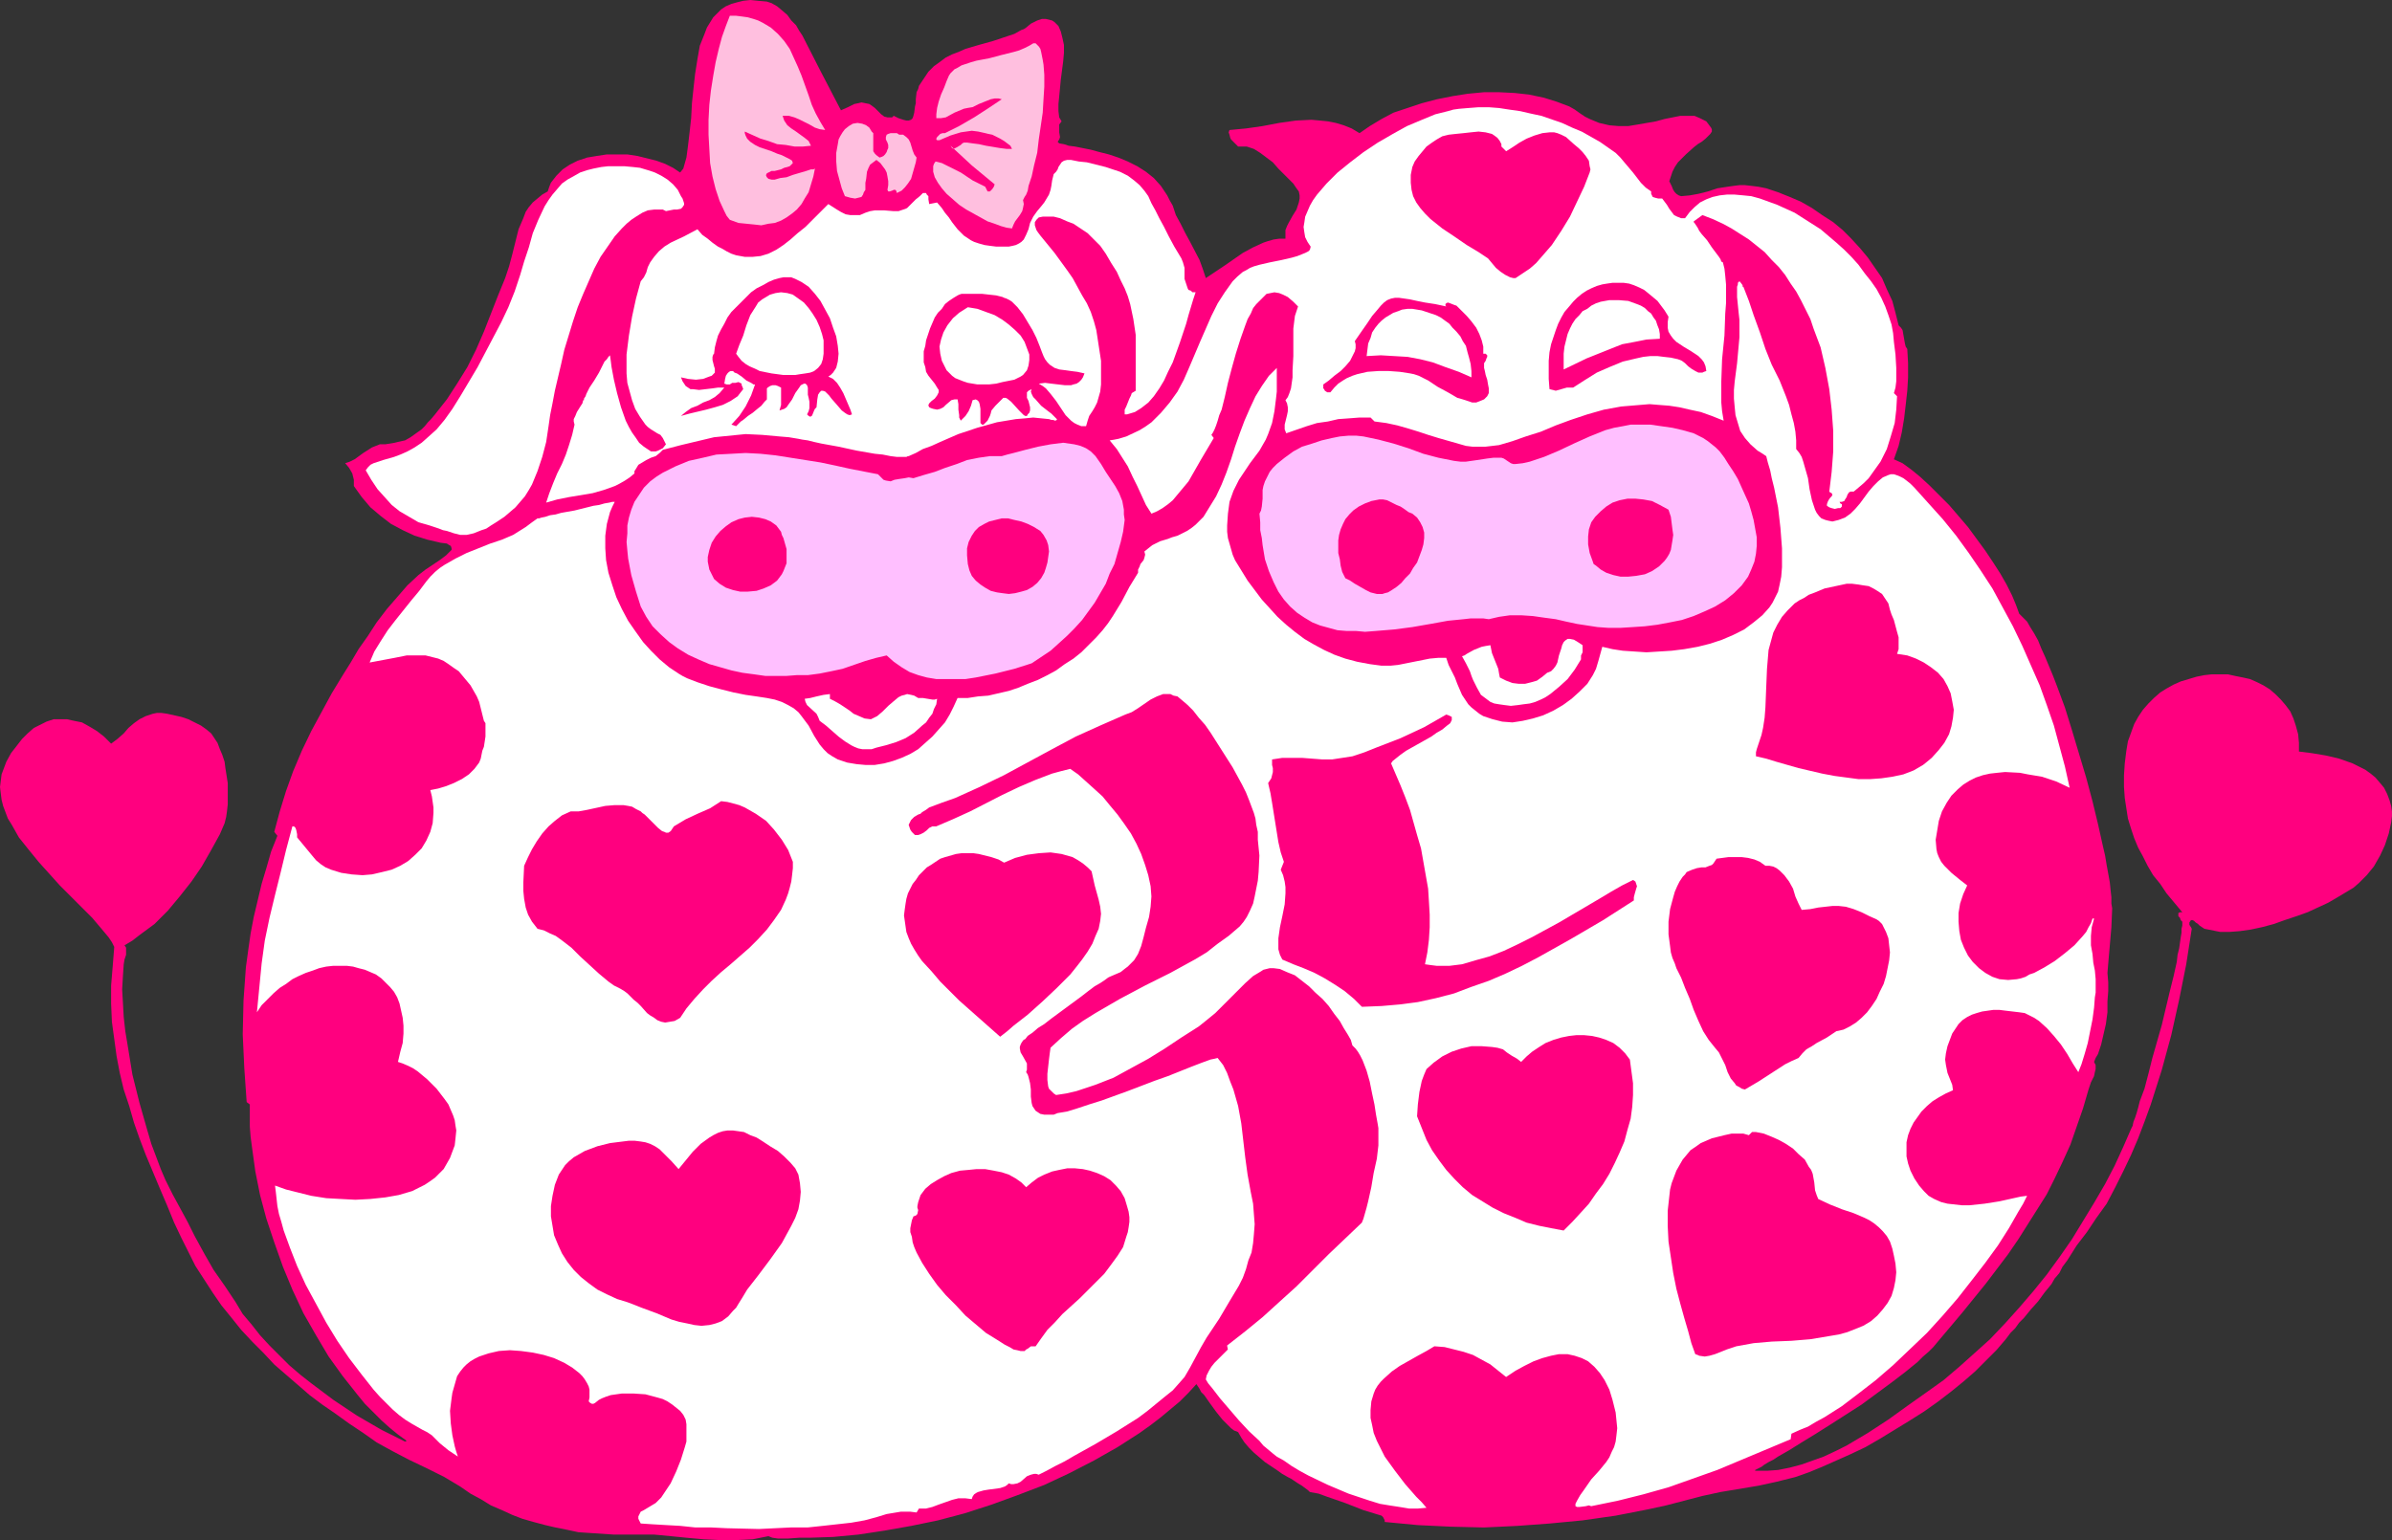 <?xml version="1.0" encoding="UTF-8" standalone="no"?>
<svg
   version="1.0"
   width="129.766mm"
   height="83.576mm"
   id="svg33"
   sodipodi:docname="Cows in Love.wmf"
   xmlns:inkscape="http://www.inkscape.org/namespaces/inkscape"
   xmlns:sodipodi="http://sodipodi.sourceforge.net/DTD/sodipodi-0.dtd"
   xmlns="http://www.w3.org/2000/svg"
   xmlns:svg="http://www.w3.org/2000/svg">
  <rect width="100%" height="100%" fill="#333333" stroke="none"/>
  <sodipodi:namedview
     id="namedview33"
     pagecolor="#ffffff"
     bordercolor="#000000"
     borderopacity="0.25"
     inkscape:showpageshadow="2"
     inkscape:pageopacity="0.0"
     inkscape:pagecheckerboard="0"
     inkscape:deskcolor="#d1d1d1"
     inkscape:document-units="mm" />
  <defs
     id="defs1">
    <pattern
       id="WMFhbasepattern"
       patternUnits="userSpaceOnUse"
       width="6"
       height="6"
       x="0"
       y="0" />
  </defs>
  <path
     style="fill:#ff007f;fill-opacity:1;fill-rule:evenodd;stroke:none"
     d="m 172.427,22.62 1.454,-0.646 1.293,-0.646 0.808,-0.162 0.646,-0.162 0.808,0.162 0.808,0.162 0.485,0.323 0.646,0.485 0.646,0.646 0.646,0.646 0.646,0.485 0.646,0.162 h 0.646 0.323 l 0.323,-0.323 0.97,0.485 0.97,0.323 0.646,0.162 h 0.485 l 0.485,-0.162 0.323,-0.323 0.162,-0.485 0.162,-0.646 0.162,-1.293 0.162,-0.646 v -0.808 l 0.162,-1.454 0.323,-0.646 0.162,-0.646 0.97,-1.454 0.97,-1.454 1.131,-1.131 1.131,-0.808 1.293,-0.969 1.293,-0.646 1.293,-0.485 1.454,-0.646 2.747,-0.808 2.909,-0.808 2.909,-0.969 1.454,-0.485 1.454,-0.808 0.485,-0.162 0.485,-0.323 0.97,-0.808 1.293,-0.646 0.485,-0.162 0.485,-0.162 h 0.808 l 0.646,0.162 0.646,0.162 0.485,0.323 0.323,0.323 0.485,0.485 0.485,1.131 0.323,1.293 0.323,1.454 v 1.616 l -0.162,1.777 -0.485,3.716 -0.323,3.393 -0.162,1.616 v 1.454 l 0.162,1.293 0.485,0.808 -0.485,0.646 v 0.646 0.969 l 0.162,0.969 -0.162,0.485 -0.323,0.485 0.323,0.323 0.97,0.162 0.97,0.323 1.293,0.162 1.616,0.323 1.616,0.323 1.778,0.485 1.939,0.485 1.939,0.646 1.939,0.808 1.939,0.969 1.778,1.131 1.616,1.293 1.454,1.616 1.293,1.939 0.485,0.969 0.646,1.131 0.646,1.939 0.97,1.777 0.97,1.939 0.97,1.777 1.939,3.716 0.646,1.777 0.646,1.939 1.939,-1.293 1.939,-1.293 3.717,-2.585 2.101,-1.131 2.101,-0.969 0.97,-0.323 1.131,-0.323 1.131,-0.162 h 1.293 v -0.969 -0.808 l 0.323,-0.808 0.323,-0.646 0.808,-1.454 0.808,-1.293 0.485,-1.454 0.162,-0.808 v -0.646 l -0.162,-0.808 -0.485,-0.646 -0.646,-0.969 -0.808,-0.808 -2.262,-2.262 -1.131,-1.293 -1.293,-0.969 -1.293,-0.969 -1.293,-0.808 -1.454,-0.485 h -0.808 -0.97 l -1.454,-1.454 -0.162,-0.323 -0.162,-0.646 -0.162,-0.485 0.162,-0.485 3.394,-0.323 3.394,-0.485 3.394,-0.646 3.394,-0.485 3.232,-0.162 1.778,0.162 1.616,0.162 1.616,0.323 1.616,0.485 1.616,0.646 1.616,0.969 2.101,-1.454 2.424,-1.454 2.424,-1.293 2.909,-0.969 2.909,-0.969 3.07,-0.808 3.232,-0.646 3.07,-0.485 3.394,-0.323 h 3.07 l 3.232,0.162 2.909,0.323 3.07,0.646 2.586,0.808 2.586,0.969 1.131,0.646 1.131,0.808 0.97,0.646 0.97,0.485 1.939,0.808 2.101,0.485 1.939,0.162 h 1.939 l 1.939,-0.323 3.717,-0.646 1.778,-0.485 1.616,-0.323 1.616,-0.323 h 1.454 1.454 l 1.131,0.485 0.646,0.323 0.646,0.323 0.485,0.646 0.485,0.646 0.162,0.323 v 0.485 l -0.323,0.485 -0.485,0.485 -0.485,0.485 -0.808,0.646 -0.808,0.485 -0.808,0.646 -1.616,1.454 -1.616,1.616 -0.646,0.969 -0.485,0.969 -0.323,0.969 -0.323,0.969 0.485,0.969 0.323,0.808 0.323,0.485 0.323,0.323 0.485,0.323 0.485,0.162 1.778,-0.162 1.778,-0.323 1.939,-0.485 1.939,-0.646 2.101,-0.323 1.131,-0.162 1.293,-0.162 h 1.131 l 1.454,0.162 1.293,0.162 1.616,0.323 2.424,0.808 2.424,0.969 2.262,0.969 2.262,1.293 2.101,1.454 2.262,1.454 1.939,1.616 1.778,1.777 1.778,1.939 1.616,1.939 1.454,2.1 1.454,2.1 0.97,2.262 1.131,2.424 0.646,2.424 0.646,2.585 0.485,0.485 0.323,0.485 0.485,2.747 0.162,0.646 0.323,0.485 0.162,2.908 v 2.908 l -0.162,2.747 -0.323,2.908 -0.323,2.747 -0.485,2.908 -0.646,2.747 -0.97,2.747 1.778,0.808 1.778,1.293 1.778,1.454 1.939,1.777 1.939,1.939 2.101,2.1 1.939,2.262 1.939,2.262 1.778,2.424 1.778,2.424 1.616,2.424 1.454,2.262 1.293,2.262 1.131,2.262 0.808,1.939 0.646,1.777 0.808,0.808 0.808,0.808 0.646,1.131 0.808,1.293 0.808,1.454 0.646,1.616 0.808,1.777 0.808,1.939 0.808,1.939 0.808,2.1 1.616,4.363 1.454,4.686 1.454,4.847 1.454,4.847 1.293,4.847 1.131,4.686 0.97,4.363 0.485,2.1 0.323,1.939 0.323,1.777 0.323,1.777 0.162,1.616 0.162,1.454 v 1.293 l 0.162,0.969 -0.162,3.878 -0.323,3.716 -0.323,3.716 -0.162,1.939 0.162,1.939 v 1.777 l -0.162,2.1 v 2.262 l -0.323,2.424 -0.485,2.1 -0.485,2.1 -0.646,1.939 -0.485,0.808 -0.323,0.808 0.323,0.646 v 0.808 l -0.162,0.646 -0.162,0.808 -0.646,1.293 -0.485,1.454 -1.131,3.878 -1.293,3.716 -1.293,3.716 -1.616,3.555 -1.616,3.393 -1.616,3.231 -1.939,3.07 -1.939,3.07 -1.939,3.07 -2.101,3.07 -4.525,5.978 -4.848,5.978 -5.171,6.14 -0.808,0.969 -0.97,0.969 -1.131,0.969 -1.131,1.131 -2.586,2.1 -2.747,2.1 -3.07,2.262 -3.07,2.262 -6.302,4.039 -3.07,1.939 -2.909,1.777 -2.586,1.616 -1.131,0.646 -1.131,0.646 -0.97,0.646 -0.97,0.485 -0.808,0.485 -0.646,0.485 -0.646,0.323 -0.323,0.162 -0.323,0.162 v 0.162 h 2.424 l 2.262,-0.162 2.424,-0.485 2.424,-0.646 2.262,-0.808 2.262,-0.808 2.424,-1.131 2.262,-1.131 4.363,-2.585 4.202,-2.747 4.04,-2.908 3.878,-2.747 3.394,-2.424 3.232,-2.747 3.07,-2.747 3.232,-2.908 3.07,-3.231 2.909,-3.231 2.909,-3.393 2.747,-3.393 2.586,-3.555 2.586,-3.716 2.262,-3.716 2.262,-3.716 2.262,-3.878 1.939,-3.716 1.778,-3.878 1.616,-3.716 0.323,-0.646 0.162,-0.808 0.323,-0.808 0.323,-0.969 0.323,-1.131 0.323,-1.293 0.97,-2.585 0.808,-3.07 0.808,-3.231 1.939,-6.786 0.808,-3.393 0.808,-3.393 0.808,-3.231 0.646,-2.908 0.162,-1.454 0.323,-1.293 0.162,-1.131 0.162,-1.131 0.162,-0.969 v -0.808 l 0.162,-0.646 v -0.646 -0.162 l -0.162,-0.162 -0.162,-0.162 -0.162,-0.485 -0.323,-0.323 v -0.323 -0.323 l 0.323,-0.162 h 0.485 l -1.616,-1.939 -1.616,-1.939 -1.293,-1.939 -1.454,-1.777 -1.131,-1.939 -0.97,-1.939 -0.97,-1.777 -0.808,-1.939 -0.646,-1.939 -0.646,-2.1 -0.323,-2.1 -0.323,-2.1 -0.162,-2.262 v -2.424 l 0.162,-2.424 0.323,-2.585 0.323,-1.939 0.646,-1.777 0.646,-1.777 0.808,-1.454 0.97,-1.454 1.131,-1.293 1.131,-1.131 1.293,-1.131 1.293,-0.808 1.454,-0.808 1.454,-0.646 1.616,-0.485 1.616,-0.485 1.616,-0.323 1.454,-0.162 h 1.778 1.616 l 1.454,0.323 1.616,0.323 1.454,0.323 1.454,0.646 1.293,0.646 1.293,0.808 1.131,0.969 1.131,1.131 0.97,1.131 0.97,1.293 0.646,1.454 0.485,1.454 0.485,1.777 0.162,1.777 v 1.777 l 2.586,0.323 2.909,0.485 2.747,0.646 2.747,0.969 1.293,0.646 1.293,0.646 1.131,0.808 0.97,0.808 0.97,1.131 0.808,0.969 0.646,1.293 0.485,1.293 0.323,1.131 0.162,1.131 v 0.969 l -0.162,1.293 -0.485,2.262 -0.808,2.424 -0.97,2.1 -1.293,2.262 -1.454,1.777 -1.616,1.616 -1.131,0.969 -1.616,0.969 -1.616,0.969 -1.939,1.131 -2.101,0.969 -2.101,0.969 -2.262,0.808 -2.424,0.808 -2.262,0.808 -2.424,0.646 -2.262,0.485 -2.262,0.323 -2.101,0.162 h -1.939 l -1.616,-0.323 -1.616,-0.323 -0.97,-0.646 -0.323,-0.323 -0.485,-0.323 -0.323,-0.323 -0.323,-0.162 h -0.162 -0.162 l -0.323,0.485 v 0.485 l 0.323,0.485 0.162,0.323 -1.131,7.271 -1.454,7.271 -1.616,7.271 -1.939,7.109 -1.131,3.555 -1.131,3.555 -1.293,3.555 -1.293,3.393 -1.454,3.393 -1.616,3.393 -1.616,3.231 -1.778,3.393 -2.101,2.908 -1.939,2.908 -2.101,2.747 -1.939,3.07 -0.97,1.293 -0.646,1.293 -0.97,1.131 -0.646,1.131 -1.454,1.777 -1.293,1.777 -1.454,1.616 -1.454,1.777 -0.97,0.969 -0.808,1.131 -0.97,0.969 -0.97,1.293 -1.939,2.262 -2.101,2.1 -2.262,2.262 -2.424,2.1 -2.586,2.1 -2.747,2.1 -2.747,1.939 -3.07,1.939 -2.909,1.777 -2.909,1.777 -3.07,1.777 -3.07,1.454 -2.909,1.293 -2.909,1.293 -2.747,1.131 -2.747,0.969 -1.939,0.485 -1.939,0.485 -3.717,0.808 -3.878,0.646 -3.878,0.646 -3.717,0.808 -3.717,0.969 -3.717,0.969 -3.717,0.808 -6.626,1.293 -6.787,0.969 -6.787,0.646 -6.626,0.485 -6.787,0.323 -6.787,-0.162 -6.787,-0.323 -6.787,-0.646 v -0.323 l -0.162,-0.323 -0.162,-0.323 -0.323,-0.323 -3.717,-1.131 -3.717,-1.454 -3.717,-1.293 -1.778,-0.646 -1.778,-0.323 -0.323,-0.323 -0.646,-0.485 -0.646,-0.485 -0.808,-0.485 -0.97,-0.646 -0.485,-0.323 -0.646,-0.323 -1.131,-0.646 -1.131,-0.808 -2.424,-1.616 -2.262,-1.939 -0.97,-0.969 -0.97,-1.131 -0.646,-0.969 -0.646,-1.131 -0.323,-0.162 -0.485,-0.162 -0.646,-0.485 -0.485,-0.485 -0.646,-0.646 -0.646,-0.646 -1.293,-1.616 -1.293,-1.777 -1.131,-1.616 -0.646,-0.646 -0.323,-0.646 -0.323,-0.485 -0.323,-0.485 -1.616,1.777 -1.778,1.777 -1.939,1.616 -1.939,1.616 -2.101,1.616 -2.262,1.616 -4.525,2.908 -4.848,2.747 -5.01,2.585 -5.171,2.424 -5.494,2.1 -5.333,1.939 -5.494,1.777 -5.494,1.454 -5.494,1.131 -5.494,0.969 -5.333,0.808 -5.171,0.485 -4.848,0.162 h -0.97 -1.131 l -2.262,0.162 h -1.131 -0.97 l -1.131,-0.162 -0.808,-0.323 -1.616,0.323 -1.616,0.323 -3.394,0.162 h -3.232 l -3.394,-0.162 -3.555,-0.323 -3.232,-0.323 -3.394,-0.323 h -3.232 -5.01 l -4.848,-0.323 -2.424,-0.162 -2.262,-0.485 -2.424,-0.485 -2.101,-0.485 -2.424,-0.646 -2.262,-0.646 -2.101,-0.808 -2.101,-0.969 -2.262,-0.969 -2.101,-1.293 -2.101,-1.131 -2.101,-1.454 -1.616,-0.969 -1.616,-0.969 -3.555,-1.777 -3.717,-1.777 -3.394,-1.777 -3.232,-1.777 -2.747,-1.939 -2.909,-1.939 -2.909,-2.1 -2.586,-1.777 -2.586,-1.939 -2.424,-2.1 -2.424,-2.1 -2.424,-2.1 -2.262,-2.424 -2.262,-2.262 -2.262,-2.424 -1.939,-2.424 -2.101,-2.585 -1.778,-2.585 -1.778,-2.747 -1.778,-2.747 -1.454,-2.908 -1.454,-2.908 -1.454,-3.07 -1.454,-3.555 -1.454,-3.393 -2.909,-6.948 -1.293,-3.393 -1.131,-3.231 -0.97,-3.393 -1.131,-3.393 -0.808,-3.393 -0.646,-3.393 -0.485,-3.555 -0.485,-3.555 -0.162,-3.716 v -3.716 l 0.323,-3.878 0.323,-4.039 -0.485,-0.969 -0.646,-0.969 -1.616,-1.939 -1.778,-2.1 -2.101,-2.1 -2.262,-2.262 -2.262,-2.262 -4.363,-4.847 -2.101,-2.585 -1.939,-2.424 -1.454,-2.585 -0.808,-1.293 -0.485,-1.293 -0.485,-1.293 -0.323,-1.293 -0.162,-1.293 L 0,161.413 l 0.162,-1.293 0.162,-1.293 0.485,-1.293 0.485,-1.293 0.97,-1.777 1.131,-1.454 1.131,-1.454 1.131,-1.131 1.293,-1.131 1.293,-0.646 1.293,-0.646 1.454,-0.485 h 1.293 1.454 l 1.454,0.323 1.616,0.323 1.454,0.808 1.616,0.969 1.454,1.131 1.454,1.454 1.293,-0.969 1.293,-1.131 0.97,-1.131 1.131,-0.969 1.131,-0.808 1.293,-0.646 1.454,-0.485 0.808,-0.162 h 0.97 l 1.131,0.162 1.454,0.323 1.454,0.323 1.454,0.485 1.293,0.646 1.293,0.646 1.131,0.808 0.97,0.808 0.646,0.969 0.646,0.969 0.485,1.293 0.485,1.131 0.485,1.454 0.162,1.293 0.485,3.07 v 2.908 1.454 l -0.162,1.454 -0.162,1.131 -0.323,1.293 -0.485,1.131 -0.485,1.131 -1.778,3.231 -1.939,3.393 -2.101,3.07 -2.424,3.07 -2.424,2.908 -2.747,2.747 -3.07,2.262 -1.454,1.131 -1.616,0.969 0.323,0.485 v 0.485 0.969 l -0.323,0.969 -0.162,0.969 -0.162,2.424 -0.162,2.747 0.162,2.747 0.162,2.908 0.323,2.908 0.485,2.908 0.97,5.978 1.454,5.817 1.616,5.655 0.808,2.747 0.97,2.585 0.97,2.585 0.97,2.262 1.454,2.908 3.07,5.655 1.454,2.908 0.97,1.777 0.97,1.777 1.939,3.393 2.262,3.231 2.262,3.393 1.454,2.424 1.778,2.1 1.778,2.262 1.939,2.1 1.939,1.939 2.101,2.1 2.262,1.939 2.262,1.777 4.525,3.393 4.848,3.231 5.01,2.908 4.848,2.424 0.323,-0.162 -1.778,-1.293 -1.778,-1.454 -1.616,-1.454 -3.394,-3.393 -1.454,-1.777 -3.07,-3.878 -2.909,-4.039 -2.586,-4.363 -2.586,-4.524 -2.262,-4.847 -1.939,-4.686 -1.778,-5.009 -1.616,-4.847 -1.293,-4.847 -0.97,-4.847 -0.646,-4.686 -0.323,-2.424 -0.162,-2.1 v -2.262 -2.262 l -0.646,-0.485 -0.485,-6.948 -0.323,-6.948 0.162,-6.948 0.485,-6.786 0.485,-3.555 0.485,-3.393 0.646,-3.393 0.808,-3.393 0.808,-3.393 0.97,-3.231 0.97,-3.393 1.293,-3.231 -0.646,-0.808 1.131,-4.201 1.293,-4.201 1.454,-4.039 1.778,-4.201 1.939,-4.039 2.101,-3.878 2.101,-3.878 2.262,-3.716 1.616,-2.585 1.616,-2.747 1.939,-2.747 1.778,-2.747 2.101,-2.747 2.101,-2.424 2.101,-2.424 2.262,-2.1 1.454,-1.131 1.454,-0.969 1.454,-0.969 1.293,-0.969 0.646,-0.646 0.485,-0.485 v -0.323 l -0.162,-0.485 -0.323,-0.162 -0.485,-0.323 -1.293,-0.162 -2.747,-0.646 -2.586,-0.808 -2.424,-1.131 -2.424,-1.293 -2.101,-1.616 -2.101,-1.777 -1.778,-2.1 -1.616,-2.262 v -0.646 -0.646 l -0.323,-1.293 -0.646,-1.131 -0.808,-0.969 0.97,-0.323 0.97,-0.485 1.778,-1.293 1.778,-1.131 0.808,-0.323 0.808,-0.323 h 1.131 l 0.97,-0.162 0.97,-0.162 0.646,-0.162 1.454,-0.323 1.131,-0.646 1.131,-0.808 1.131,-0.808 0.646,-0.646 0.646,-0.808 0.646,-0.646 0.808,-0.969 2.424,-3.07 2.101,-3.231 2.101,-3.393 1.778,-3.555 1.616,-3.716 1.454,-3.716 1.454,-3.716 1.454,-3.555 0.808,-2.424 0.646,-2.424 0.646,-2.585 0.646,-2.585 0.97,-2.262 0.485,-1.293 0.646,-0.969 0.808,-0.969 0.97,-0.808 0.97,-0.808 1.131,-0.646 0.323,-0.969 0.323,-0.808 1.131,-1.454 1.293,-1.293 1.454,-0.969 1.616,-0.808 1.939,-0.646 1.939,-0.323 2.101,-0.323 h 2.101 2.101 l 2.101,0.323 1.939,0.485 1.939,0.485 1.778,0.646 1.616,0.808 1.454,0.969 0.646,-0.808 0.323,-1.131 0.323,-1.131 0.323,-2.424 0.323,-2.747 0.323,-2.908 0.162,-3.07 0.323,-3.07 0.323,-2.908 0.485,-3.07 0.485,-2.747 0.97,-2.424 0.485,-1.293 1.293,-2.1 0.808,-0.808 0.808,-0.808 0.97,-0.646 1.131,-0.485 1.131,-0.323 1.293,-0.323 L 153.843,0 l 1.616,0.162 1.778,0.162 0.97,0.323 1.131,0.646 0.97,0.808 1.131,0.969 0.808,1.131 0.97,0.969 0.646,1.131 0.646,0.969 3.878,7.594 z"
     id="path1" />
  <path
     style="fill:#ffbfdf;fill-opacity:1;fill-rule:evenodd;stroke:none"
     d="m 169.195,26.66 -1.131,-0.162 -0.97,-0.323 -1.131,-0.646 -0.97,-0.485 -0.97,-0.485 -1.131,-0.485 -1.131,-0.323 h -1.293 l 0.162,0.485 0.162,0.485 0.646,0.969 0.808,0.646 0.97,0.646 1.778,1.293 0.808,0.646 0.485,0.969 -1.616,0.162 h -1.778 l -1.778,-0.323 -1.778,-0.162 -1.778,-0.646 -1.616,-0.485 -3.232,-1.454 v 0.323 l 0.162,0.485 0.323,0.646 0.646,0.646 0.97,0.646 0.97,0.485 2.424,0.808 1.131,0.485 0.97,0.323 0.97,0.485 0.646,0.323 0.485,0.323 0.162,0.485 -0.162,0.162 -0.162,0.162 -0.323,0.323 -0.485,0.162 -0.646,0.162 -0.646,0.323 -1.293,0.323 h -0.646 l -0.646,0.323 -0.323,0.162 -0.162,0.323 V 36.031 l 0.162,0.323 0.323,0.323 0.646,0.162 h 0.323 0.323 l 1.131,-0.323 1.293,-0.162 1.293,-0.485 2.747,-0.808 0.97,-0.323 h 0.485 l 0.323,-0.162 -0.323,1.616 -0.485,1.616 -0.485,1.616 -0.808,1.293 -0.646,1.131 -0.97,1.131 -0.97,0.808 -1.131,0.808 -1.131,0.646 -1.293,0.485 -1.293,0.162 -1.454,0.323 -1.454,-0.162 -1.616,-0.162 -1.616,-0.162 -1.778,-0.646 -0.646,-0.808 -0.485,-0.969 -0.97,-2.1 -0.808,-2.424 -0.646,-2.585 -0.485,-2.747 -0.162,-2.908 -0.162,-2.908 v -3.07 l 0.162,-3.07 0.323,-2.908 0.485,-3.07 0.485,-2.747 0.646,-2.747 0.646,-2.424 0.808,-2.262 0.808,-2.1 h 1.293 l 1.293,0.162 1.131,0.162 1.131,0.323 0.97,0.323 0.97,0.485 1.616,0.969 1.454,1.293 1.293,1.454 1.131,1.616 0.808,1.777 0.808,1.777 0.808,1.939 1.454,4.039 0.646,1.939 0.808,1.777 0.97,1.777 z"
     id="path2" />
  <path
     style="fill:#ffbfdf;fill-opacity:1;fill-rule:evenodd;stroke:none"
     d="m 209.757,41.04 0.162,0.808 -0.162,0.808 -0.162,0.646 -0.485,0.808 -0.97,1.293 -0.323,0.646 -0.323,0.808 -1.131,-0.162 -1.131,-0.323 -1.293,-0.485 -1.454,-0.485 -1.454,-0.808 -1.454,-0.808 -1.454,-0.808 -1.454,-0.969 -1.293,-1.131 -1.293,-1.131 -0.97,-1.131 -0.808,-1.131 -0.646,-1.131 -0.323,-1.131 v -1.131 l 0.162,-0.485 0.323,-0.485 1.293,0.323 1.293,0.646 2.586,1.293 2.424,1.616 1.293,0.646 1.293,0.646 0.485,0.969 h 0.485 l 0.485,-0.485 0.323,-0.485 0.162,-0.485 -4.686,-3.878 -4.363,-4.039 0.323,0.485 0.323,0.162 0.323,-0.162 0.323,-0.162 0.808,-0.485 0.323,-0.323 0.323,-0.162 h 0.323 0.323 l 1.131,0.162 1.293,0.162 1.454,0.323 2.909,0.485 1.293,0.162 h 1.131 l -0.323,-0.646 -0.646,-0.485 -0.646,-0.485 -0.808,-0.485 -1.616,-0.808 -0.808,-0.162 -0.646,-0.162 -1.454,-0.323 -1.293,-0.162 -1.131,0.162 -1.131,0.162 -2.101,0.646 -1.131,0.485 -1.131,0.485 h -0.485 l -0.162,-0.162 v -0.162 l 0.162,-0.323 0.323,-0.323 0.323,-0.323 0.485,-0.162 h 0.485 l 2.909,-1.454 3.07,-1.777 2.747,-1.777 2.909,-1.939 -0.646,-0.162 h -0.808 l -0.808,0.162 -0.808,0.323 -1.616,0.646 -1.293,0.646 -0.97,0.162 -0.808,0.162 -1.939,0.808 -1.778,0.969 -0.97,0.162 h -0.97 v -0.808 l 0.162,-1.293 0.323,-1.293 0.485,-1.454 0.646,-1.454 0.485,-1.293 0.485,-1.131 0.323,-0.485 0.323,-0.323 0.485,-0.485 0.646,-0.323 0.808,-0.485 0.97,-0.323 0.97,-0.323 1.131,-0.323 2.586,-0.485 2.424,-0.646 2.586,-0.646 1.131,-0.323 1.131,-0.485 0.97,-0.485 0.808,-0.485 h 0.485 l 0.323,0.323 0.323,0.323 0.323,0.485 0.162,0.646 0.162,0.808 0.162,0.808 0.162,0.969 0.162,2.1 v 2.424 l -0.162,2.585 -0.162,2.747 -0.808,5.494 -0.323,2.747 -0.646,2.585 -0.485,2.262 -0.646,1.939 -0.162,0.969 -0.323,0.808 -0.323,0.485 z"
     id="path3" />
  <path
     style="fill:#ffffff;fill-opacity:1;fill-rule:evenodd;stroke:none"
     d="m 338.552,39.263 v 0.485 l 0.162,0.323 0.162,0.323 0.485,0.162 0.646,0.162 h 0.808 l 0.97,1.293 0.485,0.808 0.485,0.646 0.485,0.646 0.646,0.323 0.808,0.323 h 0.808 l 0.97,-1.293 0.97,-0.969 1.131,-0.969 1.293,-0.646 1.293,-0.485 1.454,-0.323 1.454,-0.162 h 1.616 l 1.778,0.162 1.616,0.162 1.778,0.485 1.778,0.646 1.778,0.646 1.778,0.808 1.778,0.808 3.555,2.262 1.778,1.131 3.232,2.747 1.616,1.454 1.454,1.454 1.454,1.616 1.293,1.777 1.293,1.616 1.131,1.616 0.97,1.777 0.808,1.777 0.646,1.777 0.646,1.939 0.323,1.777 0.162,1.777 0.162,1.293 0.162,1.293 0.162,2.747 v 2.747 l -0.162,1.293 -0.323,1.131 0.646,0.646 -0.162,2.747 -0.323,2.747 -0.808,2.747 -0.808,2.585 -1.293,2.585 -0.808,1.131 -0.808,1.131 -0.808,1.131 -0.97,0.969 -1.131,0.969 -0.97,0.808 h -0.323 -0.323 l -0.323,0.162 -0.323,0.485 -0.162,0.485 -0.323,0.485 -0.162,0.323 -0.485,0.162 h -0.162 -0.323 l 0.162,0.323 0.323,0.162 v 0.323 0.162 l -0.323,0.323 h -0.485 l -0.646,0.162 -0.646,-0.162 -0.485,-0.162 -0.485,-0.323 v -0.323 l 0.162,-0.485 0.162,-0.323 0.323,-0.485 0.323,-0.323 0.162,-0.323 -0.162,-0.323 -0.323,-0.162 -0.162,-0.162 0.485,-4.039 0.323,-4.201 v -4.201 l -0.323,-4.363 -0.485,-4.201 -0.808,-4.363 -0.97,-4.201 -1.454,-3.878 -0.646,-1.939 -0.97,-1.939 -0.97,-1.939 -0.97,-1.777 -1.131,-1.616 -1.131,-1.777 -1.293,-1.616 -1.454,-1.454 -1.454,-1.616 -1.616,-1.293 -1.616,-1.293 -1.778,-1.131 -1.778,-1.131 -1.778,-0.969 -2.101,-0.969 -2.101,-0.808 -1.778,1.293 v 0.162 l 0.162,0.162 0.323,0.485 0.323,0.485 0.323,0.646 0.485,0.646 1.131,1.293 0.97,1.454 0.97,1.293 0.485,0.646 0.323,0.485 0.162,0.485 0.323,0.162 0.323,1.293 0.162,1.454 0.162,1.777 v 1.939 1.939 l -0.162,2.1 -0.162,4.524 -0.485,4.847 -0.162,4.524 v 2.262 2.1 l 0.162,1.777 0.323,1.939 -2.424,-0.969 -2.262,-0.808 -2.262,-0.485 -2.101,-0.485 -2.101,-0.323 -2.101,-0.162 -1.939,-0.162 -1.939,0.162 -1.939,0.162 -1.939,0.162 -3.555,0.646 -3.394,0.969 -3.394,1.131 -3.07,1.131 -3.07,1.293 -3.07,0.969 -2.747,0.969 -2.747,0.808 -2.747,0.323 h -1.293 -1.454 l -1.293,-0.162 -1.131,-0.323 -2.262,-0.646 -2.262,-0.646 -2.101,-0.646 -1.939,-0.646 -2.101,-0.646 -2.262,-0.646 -2.262,-0.485 -2.424,-0.323 -0.808,-0.808 h -2.262 l -2.101,0.162 -2.262,0.162 -2.101,0.485 -2.262,0.323 -2.101,0.646 -4.202,1.454 -0.323,-0.808 v -0.969 l 0.485,-1.939 0.162,-0.808 v -0.808 l -0.162,-0.808 -0.162,-0.323 -0.162,-0.323 0.485,-0.646 0.323,-0.808 0.323,-0.969 0.162,-1.131 0.162,-1.131 v -1.454 l 0.162,-2.908 v -2.908 -2.747 l 0.162,-1.293 0.162,-1.293 0.323,-0.969 0.323,-0.969 -0.97,-0.969 -1.131,-0.969 -0.97,-0.485 -0.808,-0.323 -0.97,-0.162 -0.808,0.162 -0.808,0.162 -0.646,0.646 -0.646,0.646 -0.808,0.808 -0.646,0.808 -0.485,1.131 -0.646,1.131 -0.485,1.293 -0.97,2.747 -0.97,3.07 -0.808,2.908 -0.808,3.07 -0.646,2.908 -0.646,2.585 -0.485,1.131 -0.323,1.131 -0.323,0.969 -0.323,0.808 -0.323,0.646 -0.323,0.485 0.485,0.646 -2.586,4.363 -1.293,2.262 -1.293,2.262 -1.616,1.939 -1.616,1.939 -0.97,0.808 -1.131,0.808 -1.131,0.646 -1.131,0.485 -1.131,-1.777 -1.778,-3.878 -0.97,-1.939 -0.97,-2.1 -1.131,-1.777 -1.131,-1.777 -1.454,-1.777 1.778,-0.323 1.616,-0.485 2.747,-1.293 1.293,-0.808 1.131,-0.808 0.97,-0.969 0.97,-0.969 1.778,-2.1 1.616,-2.262 1.293,-2.424 1.131,-2.585 2.262,-5.332 2.262,-5.17 1.293,-2.585 1.454,-2.262 1.616,-2.262 0.97,-0.969 1.131,-0.969 0.646,-0.323 0.808,-0.485 0.808,-0.323 1.131,-0.323 2.101,-0.485 2.424,-0.485 2.101,-0.485 1.131,-0.323 0.808,-0.323 0.808,-0.323 0.646,-0.323 0.323,-0.323 0.162,-0.646 -0.646,-0.969 -0.485,-0.969 -0.162,-0.969 -0.162,-1.131 0.162,-0.969 0.162,-1.131 0.485,-1.131 0.485,-1.131 0.646,-1.131 0.808,-1.131 0.97,-1.131 0.97,-1.131 2.262,-2.262 2.586,-2.1 2.747,-2.1 2.909,-1.939 3.07,-1.777 2.909,-1.616 3.07,-1.293 2.747,-1.131 1.293,-0.323 1.293,-0.323 1.131,-0.323 1.131,-0.162 1.939,-0.162 2.101,-0.162 h 2.101 l 2.101,0.162 2.101,0.323 2.262,0.323 2.101,0.485 2.262,0.485 4.202,1.454 2.101,0.969 1.939,0.808 3.717,2.1 1.616,1.131 1.616,1.131 0.97,0.969 0.808,0.969 1.778,2.1 1.616,2.1 0.97,0.969 z"
     id="path4" />
  <path
     style="fill:#ffbfdf;fill-opacity:1;fill-rule:evenodd;stroke:none"
     d="m 179.053,27.791 v 0.808 0.646 0.485 0.646 0.646 l 0.323,0.485 0.323,0.323 0.646,0.485 0.485,-0.162 0.323,-0.162 0.323,-0.323 0.323,-0.485 0.162,-0.485 0.162,-0.323 v -0.646 l -0.162,-0.485 -0.323,-0.646 v -0.485 l 0.162,-0.485 0.323,-0.162 0.485,-0.162 h 0.646 0.646 l 0.485,0.323 h 0.808 l 0.646,0.485 0.485,0.485 0.323,0.646 0.485,1.616 0.323,0.808 0.485,0.646 -0.162,0.969 -0.323,1.131 -0.323,1.131 -0.323,1.131 -0.646,0.969 -0.646,0.808 -0.646,0.646 -0.97,0.485 -0.162,-0.485 -0.162,-0.162 h -0.323 l -0.323,0.162 -0.485,0.162 h -0.323 l -0.162,-0.323 0.162,-0.969 v -0.808 l -0.162,-0.969 -0.162,-0.808 -0.323,-0.646 -0.485,-0.646 -0.485,-0.646 -0.808,-0.646 -0.646,0.485 -0.646,0.485 -0.323,0.646 -0.323,0.808 -0.162,1.454 -0.162,0.808 v 1.454 l -0.323,0.485 -0.162,0.485 -0.323,0.485 -0.646,0.162 -0.646,0.162 -0.97,-0.162 -1.131,-0.323 -0.646,-1.616 -0.485,-1.777 -0.485,-1.777 -0.162,-1.939 v -1.777 l 0.323,-1.777 0.162,-0.969 0.323,-0.646 0.485,-0.808 0.485,-0.646 0.808,-0.646 0.808,-0.485 0.97,-0.162 0.97,0.162 0.808,0.323 0.646,0.485 0.485,0.808 0.323,0.323 z"
     id="path5" />
  <path
     style="fill:#ff007f;fill-opacity:1;fill-rule:evenodd;stroke:none"
     d="m 307.848,29.568 v 0.162 0.323 l 0.323,0.323 0.646,0.646 1.293,-0.808 1.454,-0.969 1.454,-0.808 1.616,-0.646 1.616,-0.485 1.454,-0.162 h 0.97 l 0.646,0.162 0.808,0.323 0.97,0.485 1.616,1.454 0.97,0.808 0.808,0.808 0.646,0.808 0.646,0.969 0.162,1.131 0.162,0.646 -0.162,0.646 -1.131,2.908 -1.454,3.07 -1.454,3.07 -1.778,2.908 -1.939,2.908 -2.101,2.424 -1.131,1.293 -1.293,1.131 -1.454,0.969 -1.454,0.969 h -0.485 l -0.646,-0.162 -0.97,-0.485 -0.97,-0.646 -0.97,-0.808 -0.808,-0.969 -0.808,-0.969 -0.97,-0.646 -0.97,-0.646 -2.424,-1.454 -2.586,-1.777 -2.424,-1.616 -2.424,-1.939 -1.131,-1.131 -0.97,-1.131 -0.808,-1.131 -0.646,-1.293 -0.323,-1.293 -0.162,-1.454 v -1.616 l 0.323,-1.616 0.485,-1.131 0.808,-1.131 0.808,-0.969 0.808,-0.969 1.131,-0.808 0.97,-0.646 1.131,-0.646 1.293,-0.323 1.454,-0.162 1.616,-0.162 1.454,-0.162 1.616,-0.162 1.454,0.162 0.646,0.162 0.646,0.162 0.485,0.323 0.646,0.485 0.485,0.646 z"
     id="path6" />
  <path
     style="fill:#ffffff;fill-opacity:1;fill-rule:evenodd;stroke:none"
     d="m 245.147,59.944 -0.485,1.454 -0.485,1.616 -0.485,1.616 -0.485,1.777 -1.293,3.878 -1.454,4.039 -0.97,1.939 -0.808,1.777 -0.97,1.616 -1.131,1.616 -1.131,1.293 -1.454,1.131 -1.293,0.808 -1.616,0.485 h -0.162 -0.323 v -0.162 -0.162 -0.646 l 0.323,-0.646 0.323,-0.808 0.323,-0.808 0.323,-0.646 0.162,-0.485 0.808,-0.485 V 77.879 75.778 72.062 68.669 l -0.485,-3.231 -0.646,-3.07 -0.485,-1.616 -0.646,-1.616 -0.808,-1.616 -0.808,-1.777 -1.131,-1.777 -1.131,-1.939 -1.131,-1.616 -1.293,-1.293 -1.293,-1.293 -1.454,-0.969 -1.454,-0.969 -1.293,-0.485 -1.454,-0.646 -1.293,-0.323 h -1.131 -1.131 l -0.808,0.162 -0.485,0.485 -0.323,0.485 v 0.646 l 0.162,0.485 0.162,0.485 0.323,0.485 0.485,0.646 1.454,1.777 1.454,1.777 1.293,1.777 1.293,1.777 1.131,1.616 0.97,1.777 0.97,1.777 0.97,1.616 0.808,1.777 0.646,1.939 0.485,1.777 0.323,2.1 0.323,2.1 0.323,2.1 v 2.424 2.424 l -0.162,1.454 -0.323,1.131 -0.323,1.131 -0.485,0.969 -0.485,0.808 -0.646,0.969 -0.323,0.969 -0.323,1.131 h -0.97 l -0.808,-0.323 -0.646,-0.323 -0.646,-0.485 -1.131,-1.131 -0.97,-1.454 -0.97,-1.454 -1.131,-1.454 -0.97,-1.131 -0.646,-0.485 -0.808,-0.485 1.293,-0.162 1.293,0.162 2.747,0.323 h 1.293 l 0.485,-0.162 0.646,-0.162 0.485,-0.323 0.485,-0.485 0.323,-0.485 0.323,-0.808 -1.454,-0.323 -1.293,-0.162 -1.131,-0.162 -1.293,-0.162 -0.97,-0.323 -0.485,-0.323 -0.485,-0.323 -0.485,-0.485 -0.485,-0.646 -0.323,-0.646 -0.323,-0.808 -0.485,-1.293 -0.646,-1.616 -0.808,-1.616 -0.97,-1.616 -0.97,-1.616 -1.131,-1.454 -1.131,-1.131 -0.485,-0.323 -0.646,-0.323 -0.485,-0.162 -0.323,-0.162 -1.293,-0.323 -1.454,-0.162 -1.454,-0.162 h -1.616 -1.454 -1.131 l -0.485,0.162 -0.323,0.162 -0.808,0.485 -0.97,0.646 -0.808,0.646 -0.646,0.969 -0.808,0.808 -0.646,0.969 -0.97,2.262 -0.808,2.424 -0.162,1.131 -0.323,1.131 v 1.131 1.131 l 0.323,0.969 0.162,0.969 0.485,0.808 1.293,1.616 0.485,0.808 0.323,0.485 v 0.485 l -0.162,0.323 -0.162,0.323 -0.485,0.646 -0.646,0.485 -0.485,0.485 -0.162,0.323 v 0.162 l 0.162,0.323 0.323,0.162 0.485,0.162 0.808,0.162 0.646,-0.162 0.646,-0.323 0.485,-0.485 1.131,-0.969 0.646,-0.162 h 0.646 l 0.162,0.969 v 1.131 l 0.162,1.131 v 0.485 l 0.323,0.646 0.97,-0.969 0.646,-0.969 0.485,-1.131 0.323,-1.131 0.646,-0.162 0.323,0.162 0.323,0.323 0.162,0.485 0.162,0.969 v 2.424 0.485 l 0.162,0.162 0.162,0.162 h 0.323 l 0.323,-0.323 0.485,-0.485 0.485,-0.969 0.162,-0.485 0.162,-0.646 0.808,-0.969 0.808,-0.808 0.808,-0.808 h 0.485 l 0.323,0.162 0.808,0.646 1.616,1.777 0.646,0.646 0.323,0.323 0.323,0.162 h 0.323 l 0.162,-0.323 0.323,-0.323 0.162,-0.485 v -0.646 l -0.162,-0.646 -0.162,-0.646 -0.323,-0.646 v -0.646 -0.485 l 0.162,-0.162 0.162,-0.162 0.323,-0.162 0.323,-0.162 -0.162,0.485 0.162,0.485 0.323,0.646 0.485,0.485 1.131,1.293 1.454,1.131 0.646,0.485 0.485,0.485 0.323,0.323 0.323,0.323 v 0.162 l -0.323,0.162 -0.485,-0.162 h -0.323 l -0.485,-0.162 -1.616,-0.162 -1.616,-0.162 -1.616,0.162 -1.939,0.162 -1.939,0.323 -1.939,0.323 -4.04,1.131 -3.878,1.293 -3.717,1.616 -1.778,0.808 -1.778,0.646 -1.454,0.808 -1.454,0.646 h -0.162 l -0.323,0.162 h -0.808 -1.131 l -1.293,-0.162 -1.616,-0.323 -1.616,-0.162 -3.717,-0.646 -3.717,-0.808 -1.778,-0.323 -1.778,-0.323 -1.454,-0.323 -1.293,-0.323 -1.131,-0.162 -0.808,-0.162 -1.939,-0.323 -1.939,-0.162 -3.555,-0.323 -3.394,-0.162 -3.232,0.323 -3.232,0.323 -3.394,0.808 -3.394,0.808 -3.717,0.969 -0.646,0.646 -0.808,0.646 -0.97,0.323 -0.97,0.485 -0.808,0.485 -0.808,0.485 -0.485,0.808 -0.323,0.485 v 0.485 l -0.97,0.808 -0.97,0.646 -1.131,0.646 -0.97,0.485 -2.262,0.808 -2.262,0.646 -4.848,0.808 -2.424,0.485 -2.262,0.646 0.646,-1.939 0.808,-2.1 0.808,-1.939 0.97,-1.939 0.808,-1.939 0.646,-1.939 0.646,-2.1 0.485,-2.1 -0.162,-0.646 v -0.485 l 0.323,-0.646 0.323,-0.808 0.808,-1.293 0.323,-0.485 0.162,-0.646 h 0.162 v -0.323 l 0.323,-0.485 0.162,-0.485 0.323,-0.646 0.323,-0.646 0.97,-1.454 0.97,-1.616 0.808,-1.616 0.323,-0.646 0.485,-0.485 0.323,-0.485 0.323,-0.323 0.162,1.131 0.162,1.293 0.485,2.585 0.646,2.747 0.808,2.908 0.97,2.747 0.646,1.293 0.646,1.131 0.808,1.131 0.646,0.969 0.97,0.808 0.97,0.646 0.485,0.323 h 0.485 0.485 l 0.485,-0.162 0.97,-0.485 0.646,-0.808 -0.323,-0.646 -0.323,-0.646 -0.485,-0.646 -0.646,-0.323 -1.293,-0.808 -0.646,-0.485 -0.485,-0.485 -1.131,-1.616 -0.97,-1.616 -0.646,-1.777 -0.485,-1.777 -0.485,-1.777 -0.162,-1.939 v -1.939 -1.939 l 0.485,-3.878 0.646,-3.878 0.808,-3.716 0.97,-3.555 0.646,-0.808 0.485,-0.969 0.323,-1.131 0.485,-0.969 0.808,-1.131 0.97,-1.131 1.131,-0.969 1.293,-0.808 2.747,-1.293 2.747,-1.454 0.97,1.131 1.131,0.808 0.97,0.808 1.131,0.808 0.97,0.485 0.808,0.485 0.97,0.485 0.97,0.323 1.778,0.323 h 1.616 l 1.616,-0.162 1.616,-0.485 1.616,-0.808 1.454,-0.969 1.454,-1.131 1.454,-1.293 1.616,-1.293 1.454,-1.454 3.232,-3.231 1.778,1.131 0.808,0.485 0.97,0.485 0.97,0.162 h 0.97 0.97 l 1.131,-0.485 0.97,-0.323 0.97,-0.162 h 1.939 l 1.939,0.162 h 0.97 l 0.97,-0.323 0.485,-0.162 0.323,-0.162 0.97,-0.969 0.323,-0.323 0.485,-0.485 0.808,-0.646 0.323,-0.323 0.323,-0.323 h 0.323 0.323 l 0.162,0.323 0.323,0.323 v 0.646 l 0.162,0.969 1.616,-0.323 0.97,1.131 0.646,0.969 0.808,0.969 0.646,0.969 1.131,1.454 1.293,1.293 1.454,0.969 0.646,0.323 0.97,0.323 1.131,0.323 1.131,0.162 1.293,0.162 h 1.454 1.131 l 0.808,-0.162 0.646,-0.162 0.646,-0.323 0.485,-0.323 0.485,-0.485 0.485,-0.969 0.485,-1.131 0.323,-1.293 0.646,-1.293 0.808,-1.131 0.808,-0.969 0.646,-0.808 0.485,-0.808 0.485,-0.808 0.323,-0.969 0.162,-0.808 0.162,-1.131 0.323,-1.293 0.485,-0.485 0.323,-0.485 0.162,-0.485 0.323,-0.485 0.323,-0.485 0.485,-0.323 0.646,-0.162 h 0.323 0.485 l 1.616,0.323 1.616,0.162 1.293,0.323 1.293,0.323 1.293,0.323 0.97,0.323 1.939,0.646 1.616,0.808 1.293,0.969 1.131,0.969 0.97,1.131 0.808,1.131 0.646,1.454 0.808,1.454 0.808,1.616 0.97,1.777 0.97,1.939 1.131,2.1 1.454,2.424 0.323,0.808 0.323,1.131 v 2.262 l 0.323,0.969 0.323,0.969 0.162,0.323 0.485,0.162 0.323,0.323 z"
     id="path7" />
  <path
     style="fill:#ffffff;fill-opacity:1;fill-rule:evenodd;stroke:none"
     d="m 136.552,43.302 -0.646,-0.323 h -0.646 -1.131 l -1.293,0.162 -1.131,0.485 -1.293,0.808 -0.97,0.646 -0.97,0.808 -0.97,0.969 -1.454,1.616 -1.454,2.1 -1.454,2.1 -1.293,2.424 -1.131,2.585 -1.131,2.585 -1.131,2.747 -0.97,2.908 -1.778,5.817 -0.646,2.908 -0.646,2.747 -0.646,2.747 -0.485,2.585 -0.485,2.424 -0.323,2.262 -0.485,3.231 -0.808,3.07 -0.97,2.908 -1.131,2.747 -0.646,1.131 -0.808,1.293 -0.97,1.131 -0.97,1.131 -1.131,0.969 -1.131,0.969 -1.454,0.969 -1.293,0.808 -0.97,0.646 -0.97,0.323 -0.808,0.323 -0.808,0.323 -1.454,0.323 h -1.293 l -1.293,-0.323 -1.454,-0.485 -0.808,-0.162 -0.808,-0.323 -1.939,-0.646 -2.262,-0.646 -1.939,-1.131 -1.939,-1.131 -1.616,-1.293 -1.454,-1.616 -1.454,-1.616 -1.293,-1.939 -1.131,-1.939 0.485,-0.646 0.485,-0.485 0.646,-0.323 0.97,-0.323 0.97,-0.323 1.131,-0.323 1.131,-0.323 1.293,-0.485 1.454,-0.646 1.454,-0.808 1.454,-0.969 1.454,-1.293 1.616,-1.454 1.616,-1.939 0.808,-1.131 0.808,-1.131 0.808,-1.293 0.808,-1.293 3.555,-5.978 3.232,-6.14 1.616,-3.07 1.454,-3.07 1.293,-3.231 1.131,-3.393 0.808,-2.747 0.97,-2.908 0.808,-2.908 1.131,-2.747 1.293,-2.747 0.808,-1.293 0.808,-1.131 0.97,-1.131 0.97,-1.131 1.131,-0.808 1.454,-0.808 1.131,-0.646 1.454,-0.485 1.293,-0.323 1.616,-0.323 1.454,-0.162 h 1.778 1.454 l 1.778,0.162 1.454,0.162 1.616,0.485 1.454,0.485 1.293,0.646 1.293,0.808 1.131,0.969 0.97,1.131 0.646,1.293 0.323,0.485 0.162,0.485 0.162,0.485 v 0.323 l -0.323,0.485 -0.323,0.323 -0.808,0.162 h -0.646 l -0.808,0.162 z"
     id="path8" />
  <path
     style="fill:#ff007f;fill-opacity:1;fill-rule:evenodd;stroke:none"
     d="m 169.841,77.233 0.97,0.485 0.808,0.808 0.646,0.969 0.646,1.131 0.97,2.262 0.485,1.131 0.323,0.969 -0.485,0.162 -0.485,-0.162 -0.485,-0.323 -0.646,-0.485 -0.97,-1.131 -1.131,-1.293 -0.485,-0.646 -0.485,-0.485 -0.323,-0.323 -0.485,-0.162 h -0.323 l -0.323,0.323 -0.323,0.485 -0.162,0.969 -0.162,1.616 -0.323,0.323 -0.162,0.323 -0.323,0.808 -0.162,0.323 -0.323,0.162 -0.323,-0.162 -0.323,-0.323 0.323,-0.646 0.162,-0.646 v -0.646 -0.646 l -0.162,-0.808 -0.162,-0.646 v -0.808 -0.646 l -0.162,-0.485 -0.323,-0.323 h -0.323 l -0.323,0.162 -0.323,0.162 -0.323,0.485 -0.808,1.131 -0.646,1.293 -0.808,1.131 -0.323,0.485 -0.485,0.323 -0.485,0.162 -0.485,0.162 0.323,-1.131 v -1.131 -1.293 -1.131 l -0.646,-0.323 -0.485,-0.162 h -0.646 l -0.485,0.162 -0.485,0.323 -0.162,0.162 v 0.485 0.323 0.323 0.808 0.323 l -0.485,0.485 -0.646,0.808 -0.808,0.646 -0.97,0.808 -0.97,0.646 -0.97,0.808 -0.485,0.323 -0.323,0.323 -0.646,0.646 -0.97,-0.323 1.616,-1.777 1.293,-1.939 1.131,-2.262 0.808,-2.262 h -0.323 l -0.485,-0.323 -0.97,-0.485 -0.97,-0.808 -0.97,-0.646 -0.485,-0.162 -0.323,-0.323 h -0.485 l -0.323,0.162 -0.323,0.323 -0.323,0.485 -0.162,0.646 -0.162,0.969 0.485,0.162 h 0.646 l 0.485,-0.323 h 0.646 l 0.646,-0.162 0.323,0.162 0.323,0.162 v 0.323 l 0.162,0.323 0.162,0.485 -0.646,0.808 -0.485,0.646 -1.454,0.969 -1.616,0.808 -1.616,0.485 -1.778,0.485 -3.394,0.808 -1.778,0.485 0.97,-0.808 1.131,-0.808 1.293,-0.485 1.131,-0.646 1.293,-0.485 1.131,-0.646 0.97,-0.808 0.97,-1.131 h -1.293 l -1.131,0.162 -2.747,0.323 -1.293,-0.162 h -0.485 l -0.485,-0.323 -0.485,-0.323 -0.323,-0.485 -0.323,-0.485 -0.323,-0.808 1.454,0.323 1.616,0.162 1.454,-0.162 1.293,-0.485 0.485,-0.162 0.323,-0.323 0.323,-0.323 v -0.162 -0.646 l -0.162,-0.485 -0.323,-1.293 v -0.646 l 0.162,-0.485 0.162,-0.162 0.162,-1.293 0.323,-1.293 0.323,-1.131 0.646,-1.293 0.646,-1.131 0.646,-1.293 0.808,-1.131 0.97,-0.969 2.101,-2.1 0.97,-0.969 1.131,-0.808 1.293,-0.646 1.131,-0.646 1.131,-0.485 1.131,-0.323 0.808,-0.162 h 0.808 0.808 l 0.808,0.323 0.646,0.323 0.646,0.323 1.454,0.969 1.293,1.454 1.131,1.454 0.97,1.777 0.97,1.777 0.646,1.939 0.646,1.777 0.323,1.939 0.162,1.616 -0.162,1.616 -0.323,1.293 -0.323,0.485 -0.323,0.485 -0.485,0.485 z"
     id="path9" />
  <path
     style="fill:#ffffff;fill-opacity:1;fill-rule:evenodd;stroke:none"
     d="m 368.286,92.097 0.646,0.808 0.485,0.808 0.323,0.969 0.323,1.131 0.646,2.262 0.323,2.262 0.485,2.262 0.323,0.969 0.323,0.969 0.323,0.646 0.485,0.646 0.485,0.485 0.808,0.323 0.646,0.162 0.808,0.162 0.646,-0.162 0.646,-0.162 1.293,-0.485 1.131,-0.808 0.97,-0.969 0.97,-1.131 1.778,-2.424 0.97,-1.131 0.97,-0.969 0.97,-0.808 1.131,-0.485 0.485,-0.162 h 0.646 l 0.485,0.162 0.808,0.323 0.646,0.323 0.646,0.485 0.808,0.646 0.808,0.808 2.909,3.231 2.909,3.231 2.747,3.393 2.586,3.555 2.424,3.555 2.424,3.716 2.101,3.878 2.101,3.878 1.939,4.039 1.778,4.039 1.778,4.039 1.454,4.039 1.454,4.201 1.131,4.201 1.131,4.201 0.97,4.363 -2.747,-1.293 -2.909,-0.969 -2.909,-0.485 -1.616,-0.323 -3.07,-0.162 -1.616,0.162 -1.454,0.162 -1.454,0.323 -1.454,0.485 -1.293,0.646 -1.293,0.808 -1.131,0.969 -1.293,1.293 -0.97,1.454 -0.97,1.777 -0.646,1.939 -0.323,1.939 -0.323,1.939 0.162,1.939 0.162,0.808 0.323,0.808 0.485,0.969 0.646,0.808 0.646,0.646 0.808,0.808 1.778,1.454 1.454,1.131 -0.808,1.777 -0.646,1.939 -0.323,1.939 v 1.777 l 0.162,1.939 0.323,1.777 0.646,1.616 0.808,1.616 0.97,1.293 1.293,1.293 1.293,0.969 1.454,0.808 1.454,0.485 1.778,0.162 1.778,-0.162 0.808,-0.162 0.97,-0.323 0.808,-0.485 0.97,-0.323 2.101,-1.131 2.101,-1.293 2.101,-1.616 1.939,-1.616 1.616,-1.777 0.808,-0.969 0.485,-0.969 0.485,-0.808 0.323,-0.969 h 0.323 l -0.485,1.777 -0.162,1.777 v 1.939 l 0.323,1.777 0.162,1.777 0.323,1.616 0.162,1.777 v 1.939 0.808 l -0.162,0.969 -0.162,2.1 -0.323,2.424 -0.485,2.424 -0.485,2.424 -0.646,2.262 -0.646,2.1 -0.323,0.808 -0.323,0.808 -1.131,-1.777 -1.131,-1.939 -1.293,-1.939 -1.454,-1.777 -1.454,-1.616 -1.616,-1.454 -0.97,-0.646 -0.97,-0.485 -0.97,-0.485 -1.131,-0.162 -2.747,-0.323 -1.293,-0.162 h -1.293 l -1.131,0.162 -1.131,0.162 -1.131,0.323 -0.97,0.323 -0.97,0.485 -0.97,0.646 -0.808,0.808 -0.646,0.969 -0.646,0.969 -0.485,1.293 -0.485,1.293 -0.323,1.454 -0.162,1.293 0.162,1.131 0.162,0.808 0.162,0.808 0.323,0.808 0.323,0.808 0.323,0.808 0.162,1.131 -1.454,0.646 -1.454,0.808 -1.293,0.808 -1.131,0.969 -1.131,1.131 -0.808,1.131 -0.808,1.131 -0.646,1.293 -0.485,1.293 -0.323,1.454 v 1.293 1.616 l 0.323,1.454 0.485,1.454 0.808,1.616 0.97,1.454 0.97,1.131 0.97,0.969 1.131,0.646 1.454,0.646 1.293,0.323 1.454,0.162 1.454,0.162 h 1.616 l 3.07,-0.323 3.07,-0.485 2.909,-0.646 1.454,-0.323 1.293,-0.162 -0.808,1.616 -0.97,1.616 -1.939,3.393 -2.262,3.555 -2.586,3.555 -2.747,3.555 -2.909,3.716 -3.07,3.555 -3.232,3.555 -3.555,3.393 -3.394,3.231 -3.555,3.07 -3.555,2.747 -3.394,2.585 -3.555,2.262 -1.778,0.969 -1.616,0.969 -1.616,0.646 -1.778,0.808 -0.162,1.131 -5.01,2.1 -5.01,2.1 -5.01,2.1 -5.01,1.777 -5.01,1.777 -5.171,1.454 -5.171,1.293 -5.494,1.131 -0.485,-0.162 -0.646,0.162 -1.293,0.162 h -0.485 l -0.323,-0.162 v -0.162 -0.323 l 0.162,-0.323 0.162,-0.323 0.646,-1.131 0.808,-1.131 1.454,-2.1 1.616,-1.777 1.454,-1.777 0.646,-0.969 0.485,-1.131 0.485,-0.969 0.323,-1.131 0.162,-1.293 0.162,-1.454 -0.162,-1.616 -0.162,-1.616 -0.323,-1.293 -0.323,-1.293 -0.646,-2.1 -0.97,-1.939 -0.97,-1.454 -1.131,-1.293 -1.293,-1.131 -1.293,-0.646 -1.454,-0.485 -1.454,-0.323 h -1.778 l -1.616,0.323 -1.778,0.485 -1.778,0.646 -1.939,0.969 -1.778,0.969 -1.939,1.293 -1.616,-1.293 -1.616,-1.293 -1.778,-0.969 -1.778,-0.969 -1.939,-0.646 -1.939,-0.485 -1.939,-0.485 -2.101,-0.162 -1.616,0.969 -1.778,0.969 -3.717,2.1 -1.616,1.131 -1.616,1.454 -0.646,0.646 -0.646,0.808 -0.485,0.808 -0.323,0.808 -0.485,1.616 -0.162,1.777 v 1.616 l 0.323,1.454 0.323,1.616 0.646,1.616 0.808,1.616 0.808,1.616 2.101,2.908 2.101,2.747 1.131,1.293 1.131,1.293 1.131,1.131 0.97,1.131 -1.778,0.162 h -1.778 l -1.939,-0.323 -2.101,-0.323 -1.939,-0.323 -2.101,-0.646 -4.363,-1.454 -4.202,-1.777 -4.04,-1.939 -1.778,-0.969 -1.616,-0.969 -1.616,-1.131 -1.454,-0.808 -0.808,-0.646 -0.97,-0.808 -0.97,-0.808 -0.808,-0.969 -2.101,-1.939 -2.101,-2.262 -1.939,-2.262 -1.939,-2.262 -1.616,-2.1 -0.808,-0.969 -0.485,-0.808 0.162,-0.808 0.485,-0.969 0.485,-0.808 0.646,-0.808 1.454,-1.454 1.293,-1.293 -0.162,-0.808 3.717,-2.908 3.555,-2.908 3.555,-3.231 3.394,-3.07 6.626,-6.625 6.787,-6.463 0.323,-0.808 0.323,-1.131 0.323,-1.131 0.323,-1.293 0.646,-2.908 0.485,-2.908 0.646,-2.908 0.323,-2.747 v -1.293 -1.131 -1.131 l -0.162,-0.969 -0.323,-1.777 -0.323,-2.1 -0.485,-2.262 -0.485,-2.424 -0.646,-2.262 -0.808,-2.1 -0.485,-0.969 -0.485,-0.808 -0.485,-0.646 -0.646,-0.646 -0.323,-1.131 -0.646,-1.131 -0.808,-1.293 -0.808,-1.454 -1.131,-1.454 -1.131,-1.616 -1.293,-1.454 -1.454,-1.293 -1.293,-1.293 -1.454,-1.131 -1.454,-1.131 -1.616,-0.646 -1.454,-0.646 -1.293,-0.162 h -0.808 l -0.646,0.162 -0.646,0.162 -0.485,0.323 -1.616,0.969 -1.616,1.454 -3.07,3.07 -3.07,3.07 -1.778,1.454 -1.616,1.293 -3.555,2.262 -3.394,2.262 -3.394,2.1 -3.555,1.939 -3.555,1.939 -3.717,1.454 -1.939,0.646 -1.939,0.646 -2.101,0.485 -2.101,0.323 -0.485,-0.323 -0.485,-0.485 -0.485,-0.485 -0.162,-0.485 -0.162,-1.293 v -1.293 l 0.162,-1.454 0.162,-1.454 0.162,-1.293 0.162,-1.131 2.101,-1.939 2.262,-1.939 2.262,-1.616 2.586,-1.616 5.01,-2.908 5.171,-2.747 5.171,-2.585 5.01,-2.747 2.424,-1.454 2.262,-1.777 2.262,-1.616 2.262,-1.939 0.808,-0.969 0.646,-0.969 0.646,-1.293 0.646,-1.454 0.323,-1.454 0.323,-1.616 0.323,-1.616 0.162,-1.777 0.162,-3.393 -0.323,-3.231 v -1.616 l -0.323,-1.454 -0.162,-1.293 -0.323,-1.131 -0.485,-1.293 -0.485,-1.293 -0.646,-1.616 -0.808,-1.616 -0.97,-1.777 -0.97,-1.777 -2.262,-3.555 -2.262,-3.555 -1.131,-1.616 -1.293,-1.454 -1.131,-1.454 -1.131,-1.131 -1.131,-0.969 -0.97,-0.808 -0.808,-0.162 -0.646,-0.323 h -0.808 -0.646 l -1.293,0.485 -1.293,0.646 -2.586,1.777 -1.293,0.808 -1.293,0.485 -5.171,2.262 -5.01,2.262 -4.848,2.585 -9.858,5.332 -5.01,2.424 -5.01,2.262 -2.747,0.969 -2.586,0.969 -0.646,0.485 -0.808,0.485 -0.323,0.323 -0.485,0.162 -0.808,0.485 -0.646,0.646 -0.162,0.323 -0.162,0.323 -0.162,0.323 0.162,0.485 0.162,0.485 0.323,0.485 0.323,0.323 0.323,0.323 h 0.646 l 0.485,-0.162 0.646,-0.323 0.646,-0.485 0.485,-0.485 0.646,-0.323 h 0.808 l 3.394,-1.454 3.555,-1.616 6.626,-3.393 3.394,-1.616 3.394,-1.454 3.394,-1.293 1.778,-0.485 1.939,-0.485 1.616,1.131 1.616,1.454 1.616,1.454 1.778,1.616 1.454,1.777 1.616,1.939 1.293,1.777 1.454,2.1 1.131,2.1 0.97,2.1 0.808,2.262 0.646,2.1 0.485,2.262 0.162,2.1 -0.162,2.1 -0.323,2.1 -0.646,2.262 -0.485,1.939 -0.485,1.777 -0.646,1.616 -0.808,1.293 -0.646,0.646 -0.646,0.646 -0.646,0.485 -0.808,0.646 -1.131,0.485 -1.131,0.485 v 0 l -0.323,0.162 -0.646,0.485 -0.97,0.646 -1.131,0.646 -1.293,0.969 -1.454,1.131 -3.07,2.262 -3.07,2.262 -1.454,1.131 -1.293,0.808 -1.131,0.969 -0.97,0.646 -0.485,0.646 -0.323,0.162 -0.162,0.162 -0.323,0.485 -0.162,0.323 -0.162,0.485 v 0.323 l 0.162,0.808 0.485,0.808 0.808,1.454 v 0.808 0.485 l -0.162,0.485 0.323,0.485 0.162,0.485 0.323,1.293 0.162,1.293 v 1.454 l 0.162,1.293 0.162,0.646 0.323,0.485 0.323,0.485 0.485,0.323 0.485,0.323 0.808,0.162 h 1.293 0.646 l 0.808,-0.323 1.939,-0.323 2.101,-0.646 2.424,-0.808 2.586,-0.808 5.333,-1.939 5.494,-2.1 2.747,-0.969 2.424,-0.969 2.424,-0.969 2.101,-0.808 1.778,-0.646 0.808,-0.162 0.646,-0.162 1.131,1.454 0.808,1.616 0.646,1.777 0.646,1.616 0.97,3.393 0.646,3.555 0.808,6.948 0.485,3.555 0.646,3.555 0.485,2.424 0.162,2.1 0.162,2.1 -0.162,2.1 -0.162,1.777 -0.323,1.939 -0.646,1.616 -0.485,1.777 -0.646,1.777 -0.808,1.616 -1.939,3.231 -2.101,3.555 -1.293,1.939 -1.293,1.939 -1.131,1.939 -1.131,2.1 -1.131,2.1 -1.131,1.939 -1.131,1.293 -1.293,1.454 -1.616,1.293 -1.778,1.454 -1.778,1.454 -1.939,1.454 -4.363,2.747 -4.363,2.585 -4.363,2.424 -1.939,1.131 -1.939,0.969 -1.778,0.969 -1.616,0.808 -0.485,-0.162 h -0.485 l -0.646,0.162 -0.808,0.323 -1.293,1.131 -0.646,0.323 -0.808,0.162 h -0.485 l -0.485,-0.162 -0.323,0.323 -0.485,0.323 -0.97,0.323 -2.424,0.323 -0.97,0.162 -1.131,0.323 -0.323,0.162 -0.485,0.323 -0.323,0.485 -0.162,0.485 -1.293,-0.162 h -1.454 l -1.293,0.323 -2.747,0.969 -1.293,0.485 -1.293,0.323 h -1.454 l -0.485,0.808 -1.293,-0.162 h -0.97 -0.97 l -0.97,0.162 -1.939,0.323 -2.101,0.646 -2.424,0.646 -2.747,0.485 -2.909,0.323 -2.909,0.323 -3.07,0.323 h -3.394 l -6.626,0.323 -6.626,-0.162 -3.232,-0.162 h -3.232 l -3.07,-0.323 -2.909,-0.162 -2.747,-0.162 -2.424,-0.162 -0.323,-0.646 -0.162,-0.323 v -0.485 l 0.162,-0.323 0.323,-0.646 0.646,-0.323 0.808,-0.485 0.808,-0.485 0.808,-0.485 0.485,-0.485 0.646,-0.646 0.646,-0.969 1.293,-1.939 1.131,-2.424 0.97,-2.424 0.808,-2.585 0.323,-1.131 v -1.293 -1.131 -1.131 l -0.162,-0.969 -0.485,-0.969 -0.646,-0.808 -0.808,-0.646 -0.808,-0.646 -0.97,-0.646 -0.97,-0.485 -1.131,-0.323 -2.424,-0.646 -2.424,-0.162 h -2.424 l -1.131,0.162 -1.131,0.162 -0.97,0.323 -0.808,0.323 -0.323,0.162 -0.323,0.162 -0.808,0.646 -0.323,0.162 h -0.323 l -0.323,-0.162 -0.323,-0.323 0.162,-0.808 v -0.808 -0.808 l -0.162,-0.646 -0.323,-0.646 -0.485,-0.808 -0.485,-0.646 -0.646,-0.646 -1.454,-1.131 -1.616,-0.969 -2.101,-0.969 -2.101,-0.646 -2.262,-0.485 -2.424,-0.323 -2.262,-0.162 -2.262,0.162 -2.101,0.485 -1.939,0.646 -0.97,0.485 -0.808,0.485 -0.808,0.646 -0.646,0.646 -0.646,0.808 -0.646,0.969 -0.323,1.131 -0.646,2.262 -0.162,1.131 -0.323,2.585 0.162,2.585 0.323,2.424 0.485,2.262 0.323,1.131 0.323,0.969 -0.97,-0.646 -0.97,-0.646 -1.778,-1.454 -1.616,-1.616 -0.97,-0.646 -0.97,-0.485 -1.131,-0.646 -1.131,-0.646 -1.293,-0.808 -1.293,-0.969 -1.293,-1.131 -1.293,-1.293 -1.293,-1.293 -1.293,-1.454 -2.424,-3.07 -2.586,-3.393 -2.424,-3.555 -2.262,-3.716 -2.101,-3.878 -2.101,-3.878 -1.778,-3.878 -1.454,-3.716 -1.293,-3.555 -0.485,-1.777 -0.485,-1.616 -0.323,-1.616 -0.162,-1.454 -0.162,-1.454 -0.162,-1.293 2.262,0.808 2.586,0.646 2.586,0.646 3.07,0.485 2.909,0.162 3.07,0.162 3.07,-0.162 3.07,-0.323 2.747,-0.485 2.747,-0.808 1.293,-0.646 1.293,-0.646 0.97,-0.646 1.131,-0.808 0.808,-0.808 0.97,-0.969 0.646,-1.131 0.646,-1.131 0.485,-1.293 0.485,-1.293 0.162,-1.454 0.162,-1.616 -0.162,-0.969 -0.162,-1.131 -0.323,-0.969 -0.485,-1.131 -0.485,-1.131 -0.808,-1.131 -1.616,-2.1 -1.939,-1.939 -1.939,-1.616 -0.97,-0.646 -0.97,-0.485 -1.131,-0.485 -0.97,-0.323 0.485,-2.1 0.485,-1.777 0.162,-1.939 v -1.616 l -0.162,-1.616 -0.323,-1.454 -0.323,-1.454 -0.485,-1.293 -0.646,-1.131 -0.808,-0.969 -0.97,-0.969 -0.808,-0.808 -1.131,-0.808 -1.131,-0.485 -1.131,-0.485 -1.293,-0.323 -1.131,-0.323 -1.293,-0.162 h -1.454 -1.293 l -1.454,0.162 -1.454,0.323 -1.293,0.485 -1.454,0.485 -1.454,0.646 -1.293,0.646 -1.293,0.969 -1.293,0.808 -1.293,1.131 -1.131,1.131 -1.293,1.293 -0.97,1.454 0.485,-5.009 0.485,-5.009 0.646,-4.686 0.97,-4.686 1.131,-4.686 1.131,-4.524 1.131,-4.686 1.293,-4.847 h 0.323 l 0.323,0.323 0.162,0.485 0.162,0.808 v 0.646 l 3.07,3.716 0.808,0.969 0.97,0.808 0.97,0.646 1.131,0.485 2.101,0.646 2.101,0.323 2.262,0.162 1.939,-0.162 2.101,-0.485 1.939,-0.485 1.778,-0.808 1.616,-0.969 1.454,-1.293 1.293,-1.293 0.97,-1.616 0.808,-1.777 0.485,-1.777 0.162,-2.1 v -1.131 l -0.162,-1.131 -0.162,-1.131 -0.323,-1.293 1.616,-0.323 1.616,-0.485 1.616,-0.646 1.616,-0.808 1.454,-0.969 1.131,-1.131 0.485,-0.646 0.485,-0.646 0.323,-0.808 0.162,-0.808 0.162,-0.808 0.323,-0.808 0.323,-2.1 v -0.969 -0.808 -0.969 l -0.323,-0.485 -0.323,-1.293 -0.323,-1.293 -0.323,-1.293 -0.485,-1.131 -0.646,-1.131 -0.646,-1.131 -0.808,-0.969 -0.808,-0.969 -0.808,-0.969 -0.97,-0.646 -1.131,-0.808 -0.97,-0.646 -1.131,-0.485 -1.293,-0.323 -1.293,-0.323 h -1.293 -1.293 -1.293 l -2.424,0.485 -2.586,0.485 -2.586,0.485 0.97,-2.262 1.293,-2.1 1.454,-2.262 1.616,-2.1 3.232,-4.039 1.616,-1.939 1.454,-1.939 0.808,-0.969 0.97,-0.969 0.97,-0.808 0.97,-0.646 2.262,-1.293 2.262,-1.131 4.848,-1.939 2.424,-0.808 2.262,-0.969 1.293,-0.808 1.293,-0.808 1.293,-0.969 1.131,-0.808 h 0.323 l 0.485,-0.162 0.808,-0.162 0.97,-0.323 1.131,-0.162 1.131,-0.323 2.747,-0.485 2.586,-0.646 1.293,-0.323 1.131,-0.162 1.131,-0.323 0.97,-0.162 0.646,-0.162 h 0.485 l -0.485,0.969 -0.485,1.131 -0.646,2.424 -0.323,2.424 v 2.585 l 0.162,2.424 0.485,2.585 0.808,2.585 0.808,2.424 1.131,2.424 1.293,2.424 1.454,2.1 1.616,2.262 1.616,1.777 1.778,1.777 1.939,1.616 1.939,1.293 0.808,0.485 0.97,0.485 2.101,0.808 2.424,0.808 2.424,0.646 2.586,0.646 2.424,0.485 2.262,0.323 2.101,0.323 1.616,0.323 1.454,0.485 1.293,0.646 1.131,0.646 0.97,0.808 0.646,0.808 1.454,1.939 1.131,2.1 1.131,1.777 0.808,0.969 0.808,0.808 0.97,0.646 1.131,0.646 1.939,0.646 1.939,0.323 1.778,0.162 h 1.939 l 1.939,-0.323 1.778,-0.485 1.778,-0.646 1.778,-0.808 1.616,-0.969 1.454,-1.293 1.454,-1.293 1.293,-1.454 1.293,-1.454 0.97,-1.616 0.808,-1.616 0.808,-1.777 h 2.101 l 2.101,-0.323 2.101,-0.162 2.101,-0.485 2.101,-0.485 1.939,-0.646 1.939,-0.808 2.101,-0.808 1.939,-0.969 1.778,-0.969 1.778,-1.293 1.778,-1.131 1.616,-1.293 1.616,-1.616 1.454,-1.454 1.293,-1.454 1.131,-1.454 0.97,-1.454 1.778,-2.908 1.616,-3.07 1.778,-2.908 v -0.646 l 0.323,-0.646 0.162,-0.485 0.646,-0.808 0.162,-0.485 0.162,-0.646 -0.162,-0.646 0.808,-0.646 0.808,-0.646 1.616,-0.808 1.616,-0.485 0.808,-0.323 1.131,-0.323 0.97,-0.485 0.97,-0.485 0.97,-0.646 0.808,-0.646 1.616,-1.616 1.293,-2.1 1.293,-2.1 1.131,-2.424 0.97,-2.424 0.97,-2.747 0.808,-2.585 0.97,-2.747 0.97,-2.585 1.131,-2.585 1.131,-2.424 1.293,-2.1 1.454,-2.1 0.808,-0.808 0.808,-0.808 v 1.777 1.616 1.454 l -0.162,1.454 -0.323,2.585 -0.485,2.424 -0.808,2.262 -0.485,1.131 -0.646,1.131 -0.646,1.131 -0.97,1.293 -0.97,1.293 -0.97,1.454 -1.293,1.939 -1.131,2.262 -0.808,2.262 -0.323,2.424 -0.162,2.424 v 1.293 l 0.162,1.293 0.323,1.131 0.323,1.131 0.323,1.131 0.485,1.131 1.293,2.1 1.293,2.1 1.454,1.939 1.454,1.939 1.616,1.777 1.616,1.777 1.778,1.616 1.778,1.454 1.939,1.454 1.939,1.131 2.101,1.131 2.101,0.969 2.262,0.808 2.424,0.646 2.586,0.485 2.424,0.323 h 1.778 l 1.616,-0.162 3.232,-0.646 3.232,-0.646 1.778,-0.162 h 1.616 l 0.485,1.454 0.646,1.293 0.646,1.293 0.485,1.293 0.485,1.131 0.485,1.131 0.646,0.969 0.646,0.969 0.646,0.646 0.808,0.646 0.808,0.646 0.808,0.485 0.97,0.323 0.97,0.323 1.939,0.485 2.101,0.162 2.101,-0.323 2.101,-0.485 2.101,-0.646 2.101,-0.969 1.939,-1.131 1.778,-1.293 1.616,-1.454 1.616,-1.616 1.131,-1.777 0.646,-1.293 0.485,-1.616 0.808,-2.908 2.101,0.485 2.101,0.323 2.424,0.162 2.424,0.162 2.586,-0.162 2.586,-0.162 2.586,-0.323 2.747,-0.485 2.586,-0.646 2.424,-0.808 2.262,-0.969 2.262,-1.131 1.939,-1.454 1.778,-1.454 1.454,-1.616 0.646,-0.969 0.485,-0.969 0.646,-1.293 0.323,-1.454 0.323,-1.616 0.162,-1.939 v -1.939 -1.939 l -0.323,-4.201 -0.485,-4.201 -0.808,-4.039 -0.485,-1.939 -0.323,-1.616 -0.485,-1.616 -0.323,-1.293 -0.97,-0.646 -0.808,-0.485 -1.454,-1.293 -1.131,-1.293 -0.97,-1.454 -0.485,-1.616 -0.485,-1.616 -0.162,-1.616 -0.162,-1.777 v -1.777 l 0.162,-1.777 0.485,-3.716 0.323,-3.555 0.162,-1.777 V 67.538 67.215 66.73 66.246 65.599 l -0.162,-1.454 -0.323,-3.231 v -2.1 l 0.162,-0.485 v -0.323 l 0.162,-0.162 0.162,-0.162 0.162,0.162 0.485,0.646 v 0.323 h 0.162 l 1.131,2.908 0.97,2.908 1.293,3.555 1.131,3.393 1.293,3.231 1.616,3.231 0.646,1.616 0.646,1.616 0.646,1.777 0.485,1.939 0.485,1.777 0.323,1.777 0.162,1.777 z"
     id="path10" />
  <path
     style="fill:#ff007f;fill-opacity:1;fill-rule:evenodd;stroke:none"
     d="m 342.107,64.953 -0.162,1.131 v 1.131 l 0.162,0.808 0.485,0.808 0.485,0.646 0.646,0.646 1.454,0.969 0.808,0.485 0.808,0.485 1.454,0.969 0.646,0.646 0.485,0.646 0.323,0.808 0.162,0.969 -0.485,0.162 -0.323,0.162 h -0.808 l -0.646,-0.323 -0.808,-0.485 -0.646,-0.485 -0.646,-0.646 -0.646,-0.485 -0.808,-0.323 -1.454,-0.323 -1.454,-0.162 -1.293,-0.162 h -1.454 l -1.454,0.162 -1.454,0.323 -2.747,0.646 -2.747,1.131 -2.586,1.131 -2.586,1.616 -2.262,1.454 h -0.646 -0.646 l -1.131,0.323 -1.131,0.323 -0.646,-0.162 -0.646,-0.162 -0.162,-2.1 v -1.939 -1.777 l 0.162,-1.777 0.323,-1.616 0.485,-1.454 0.485,-1.454 0.485,-1.293 0.646,-1.293 0.646,-1.131 0.97,-1.131 0.808,-0.969 0.808,-0.808 0.97,-0.808 0.97,-0.646 0.97,-0.485 1.131,-0.485 1.131,-0.323 0.97,-0.162 1.131,-0.162 h 1.131 1.131 l 1.131,0.162 0.97,0.323 1.131,0.485 0.97,0.485 0.808,0.646 0.97,0.808 0.97,0.808 1.454,1.939 z"
     id="path11" />
  <path
     style="fill:#ffffff;fill-opacity:1;fill-rule:evenodd;stroke:none"
     d="m 150.934,72.547 0.646,-1.777 0.808,-1.939 0.646,-2.1 0.808,-2.1 1.131,-1.777 0.485,-0.808 0.808,-0.646 0.808,-0.485 0.808,-0.485 1.131,-0.323 1.131,-0.162 1.293,0.162 1.131,0.323 1.131,0.808 1.131,0.808 0.97,1.131 0.808,1.131 0.808,1.293 0.646,1.454 0.485,1.454 0.323,1.293 v 1.454 1.293 l -0.162,1.131 -0.323,0.969 -0.646,0.808 -0.808,0.646 -0.808,0.323 -0.97,0.162 -1.131,0.162 -0.97,0.162 h -2.424 l -2.424,-0.323 -2.424,-0.485 -0.97,-0.485 -1.131,-0.485 -0.808,-0.485 -0.808,-0.646 -0.646,-0.808 z"
     id="path12" />
  <path
     style="fill:#ff007f;fill-opacity:1;fill-rule:evenodd;stroke:none"
     d="m 296.536,62.852 -0.162,-0.162 v -0.323 l 0.162,-0.162 0.323,-0.162 0.485,0.162 0.808,0.323 0.485,0.162 0.162,0.162 0.97,0.969 0.97,0.969 0.97,1.131 0.97,1.293 0.646,1.293 0.485,1.293 0.323,1.293 v 1.454 h 0.323 0.162 l 0.323,0.323 v 0.323 l -0.162,0.323 -0.162,0.485 -0.323,0.485 v 0.485 0.485 l 0.162,0.646 0.162,0.808 0.323,0.969 0.162,0.969 0.162,0.808 v 0.969 l -0.323,0.646 -0.323,0.323 -0.323,0.323 -0.808,0.323 -0.808,0.323 h -0.808 l -0.97,-0.323 -0.97,-0.323 -1.131,-0.323 -1.939,-1.131 -2.101,-1.131 -1.939,-1.293 -0.97,-0.485 -0.97,-0.485 -0.97,-0.323 -0.808,-0.162 -2.101,-0.323 -2.262,-0.162 h -2.101 l -2.262,0.162 -2.101,0.485 -0.97,0.323 -1.131,0.485 -0.808,0.485 -0.97,0.646 -0.808,0.808 -0.808,0.969 h -0.646 l -0.485,-0.323 -0.162,-0.323 -0.162,-0.162 V 79.333 78.848 l 1.131,-0.808 1.131,-0.969 1.293,-0.969 0.97,-0.969 0.97,-1.131 0.646,-1.293 0.323,-0.646 0.162,-0.646 V 70.608 l -0.162,-0.646 1.454,-2.1 1.131,-1.616 0.97,-1.454 0.97,-1.131 0.808,-0.969 0.646,-0.646 0.646,-0.485 0.808,-0.323 0.808,-0.162 h 0.808 l 1.131,0.162 1.131,0.162 1.454,0.323 1.616,0.323 2.101,0.323 z"
     id="path13" />
  <path
     style="fill:#ffffff;fill-opacity:1;fill-rule:evenodd;stroke:none"
     d="m 340.329,69.477 -2.747,0.162 -2.424,0.485 -2.586,0.485 -2.424,0.969 -2.424,0.969 -2.424,0.969 -4.686,2.262 v -1.616 -1.616 l 0.162,-1.454 0.323,-1.293 0.323,-1.293 0.485,-1.131 0.485,-0.969 0.646,-0.969 0.808,-0.808 0.646,-0.808 0.97,-0.485 0.808,-0.646 0.97,-0.485 0.97,-0.323 1.778,-0.323 h 1.939 l 1.939,0.162 1.778,0.646 0.808,0.323 0.808,0.485 0.646,0.646 0.646,0.485 0.485,0.808 0.485,0.646 0.323,0.969 0.323,0.808 0.162,0.969 z"
     id="path14" />
  <path
     style="fill:#ffffff;fill-opacity:1;fill-rule:evenodd;stroke:none"
     d="m 198.445,63.014 1.939,0.323 1.778,0.646 1.778,0.646 1.616,0.969 1.293,0.969 1.293,1.131 1.131,1.131 0.808,1.293 0.485,1.293 0.485,1.293 v 1.131 l -0.162,1.131 -0.323,0.969 -0.808,0.969 -0.485,0.323 -0.646,0.323 -0.646,0.323 -0.808,0.162 -1.616,0.323 -1.293,0.323 -1.454,0.162 h -2.424 l -0.97,-0.162 -0.97,-0.162 -0.97,-0.323 -0.808,-0.323 -0.808,-0.323 -0.646,-0.485 -0.646,-0.646 -0.485,-0.485 -0.323,-0.646 -0.646,-1.293 -0.323,-1.454 -0.162,-1.454 0.323,-1.454 0.485,-1.454 0.808,-1.454 1.131,-1.454 1.293,-1.131 z"
     id="path15" />
  <path
     style="fill:#ffffff;fill-opacity:1;fill-rule:evenodd;stroke:none"
     d="m 301.707,77.394 -2.586,-1.131 -2.747,-0.969 -2.586,-0.969 -2.586,-0.646 -2.586,-0.485 -2.747,-0.162 -2.747,-0.162 -2.909,0.162 0.162,-1.293 0.162,-1.293 0.485,-1.131 0.323,-1.131 0.646,-0.969 0.646,-0.808 0.646,-0.646 0.808,-0.646 0.808,-0.485 0.808,-0.485 0.97,-0.323 0.808,-0.323 1.131,-0.162 h 0.97 l 1.939,0.323 1.939,0.646 0.97,0.323 0.97,0.485 1.778,1.293 0.646,0.808 0.808,0.808 0.808,0.969 0.485,0.969 0.646,0.969 0.323,1.293 0.323,1.131 0.323,1.293 0.162,1.454 z"
     id="path16" />
  <path
     style="fill:#ffbfff;fill-opacity:1;fill-rule:evenodd;stroke:none"
     d="m 305.262,126.998 -1.131,-0.162 h -1.293 -1.293 l -1.454,0.162 -1.616,0.162 -1.616,0.162 -3.555,0.646 -3.717,0.646 -3.717,0.485 -3.878,0.323 -2.101,0.162 -1.778,-0.162 h -1.939 l -1.939,-0.162 -1.778,-0.485 -1.778,-0.485 -1.616,-0.646 -1.616,-0.969 -1.454,-0.969 -1.454,-1.293 -1.293,-1.454 -1.131,-1.616 -0.97,-1.939 -0.97,-2.262 -0.808,-2.424 -0.485,-2.908 -0.162,-1.454 -0.323,-1.616 v -1.616 l -0.162,-1.777 0.323,-0.646 0.162,-0.808 0.162,-1.616 v -1.777 l 0.162,-0.808 0.323,-0.969 0.485,-0.969 0.485,-0.969 0.646,-0.808 0.808,-0.808 1.616,-1.293 1.778,-1.293 1.778,-0.969 2.101,-0.646 1.939,-0.646 2.101,-0.485 1.616,-0.323 1.778,-0.162 h 1.616 l 1.454,0.162 3.07,0.646 3.07,0.808 3.07,0.969 3.07,1.131 3.07,0.808 3.232,0.646 1.293,0.162 h 1.131 l 2.262,-0.323 2.101,-0.323 1.293,-0.162 h 1.131 0.485 l 0.485,0.162 1.454,0.969 0.485,0.162 h 0.485 l 1.454,-0.162 1.454,-0.323 1.454,-0.485 1.454,-0.485 3.07,-1.293 3.07,-1.454 3.232,-1.454 3.232,-1.293 1.778,-0.485 1.778,-0.323 1.616,-0.323 h 1.939 2.101 l 2.262,0.323 2.262,0.323 2.101,0.485 2.262,0.646 1.939,0.969 0.97,0.646 0.808,0.646 0.808,0.646 0.808,0.808 0.97,1.293 0.808,1.293 0.97,1.454 0.97,1.616 1.454,3.231 0.808,1.777 0.485,1.616 0.485,1.777 0.323,1.777 0.323,1.777 v 1.777 l -0.162,1.616 -0.323,1.616 -0.646,1.616 -0.646,1.454 -1.293,1.777 -1.616,1.616 -1.778,1.454 -2.101,1.293 -2.101,0.969 -2.262,0.969 -2.424,0.808 -2.424,0.485 -2.586,0.485 -2.586,0.323 -2.424,0.162 -2.586,0.162 h -2.424 l -2.262,-0.162 -2.101,-0.323 -2.101,-0.323 -2.262,-0.485 -2.101,-0.485 -2.424,-0.323 -2.262,-0.323 -2.424,-0.162 h -2.262 l -2.262,0.323 z"
     id="path17" />
  <path
     style="fill:#ffbfff;fill-opacity:1;fill-rule:evenodd;stroke:none"
     d="m 224.624,93.552 1.131,1.616 0.97,1.616 1.939,2.908 0.808,1.454 0.646,1.616 0.323,1.777 v 0.969 l 0.162,1.131 -0.323,2.424 -0.485,2.1 -0.646,2.262 -0.646,2.262 -0.97,1.939 -0.808,2.1 -1.131,1.939 -1.131,1.939 -1.293,1.777 -1.293,1.777 -1.616,1.777 -1.454,1.454 -1.778,1.616 -1.616,1.454 -1.939,1.293 -1.939,1.293 -3.555,1.131 -3.878,0.969 -4.04,0.808 -2.101,0.323 h -1.939 -2.101 -1.939 l -1.939,-0.323 -1.778,-0.485 -1.778,-0.646 -1.616,-0.969 -1.616,-1.131 -1.454,-1.293 -2.101,0.485 -2.262,0.646 -4.686,1.616 -2.262,0.485 -2.424,0.485 -2.424,0.323 h -2.262 l -2.101,0.162 h -2.101 -2.262 l -2.262,-0.323 -2.424,-0.323 -2.262,-0.485 -2.262,-0.646 -2.262,-0.646 -2.262,-0.969 -2.101,-0.969 -2.101,-1.293 -1.778,-1.293 -1.778,-1.616 -1.616,-1.616 -1.293,-1.939 -1.131,-2.1 -0.97,-3.07 -0.97,-3.393 -0.646,-3.393 -0.162,-1.616 -0.162,-1.777 0.162,-1.777 v -1.616 l 0.323,-1.616 0.485,-1.616 0.646,-1.616 0.97,-1.454 0.97,-1.454 1.293,-1.293 1.293,-0.969 1.293,-0.808 2.586,-1.293 2.747,-1.131 2.909,-0.646 2.747,-0.646 3.07,-0.162 2.909,-0.162 3.07,0.162 3.07,0.323 3.07,0.485 6.141,0.969 3.07,0.646 2.909,0.646 5.818,1.131 0.485,0.485 0.323,0.323 0.323,0.323 0.485,0.162 0.97,0.162 0.808,-0.323 0.97,-0.162 1.131,-0.162 0.808,-0.162 0.97,0.162 2.101,-0.646 2.262,-0.646 2.101,-0.808 2.424,-0.808 2.101,-0.808 2.424,-0.485 2.262,-0.323 h 2.424 l 1.131,-0.323 1.293,-0.323 2.424,-0.646 2.586,-0.646 2.586,-0.485 1.293,-0.162 1.293,-0.162 1.131,0.162 1.131,0.162 1.293,0.323 1.131,0.485 0.97,0.646 z"
     id="path18" />
  <path
     style="fill:#ff007f;fill-opacity:1;fill-rule:evenodd;stroke:none"
     d="m 342.107,104.539 0.485,1.454 0.162,1.293 0.162,1.293 0.162,1.131 -0.162,1.131 -0.162,0.969 -0.162,0.969 -0.323,0.808 -0.485,0.808 -0.485,0.646 -1.131,1.131 -1.454,0.969 -1.454,0.646 -1.778,0.323 -1.616,0.162 h -1.616 l -1.454,-0.323 -1.454,-0.485 -1.131,-0.646 -0.97,-0.808 -0.485,-0.323 -0.162,-0.485 -0.646,-1.777 -0.323,-1.777 v -1.616 l 0.162,-1.454 0.485,-1.454 0.808,-1.131 1.131,-1.131 1.131,-0.969 1.293,-0.808 1.454,-0.485 1.616,-0.323 h 1.616 l 1.616,0.162 1.778,0.323 1.616,0.808 z"
     id="path19" />
  <path
     style="fill:#ff007f;fill-opacity:1;fill-rule:evenodd;stroke:none"
     d="m 275.851,118.596 -0.646,-1.293 -0.323,-1.293 -0.162,-1.293 -0.323,-1.293 v -1.293 -1.293 l 0.162,-1.131 0.323,-1.131 0.485,-1.131 0.485,-0.969 0.808,-0.969 0.808,-0.808 1.131,-0.808 1.293,-0.646 1.293,-0.485 1.616,-0.323 h 0.808 l 0.808,0.162 0.97,0.485 0.97,0.485 0.808,0.323 0.97,0.646 0.646,0.485 0.808,0.323 0.97,0.808 0.646,0.969 0.485,0.969 0.323,1.131 v 1.131 l -0.162,1.293 -0.323,1.131 -0.485,1.293 -0.485,1.293 -0.808,1.131 -0.646,1.131 -0.97,0.969 -0.808,0.969 -0.97,0.808 -0.97,0.646 -0.808,0.485 -0.646,0.162 -0.485,0.162 h -1.131 l -1.293,-0.323 -0.97,-0.485 -2.262,-1.293 -0.97,-0.646 z"
     id="path20" />
  <path
     style="fill:#ff007f;fill-opacity:1;fill-rule:evenodd;stroke:none"
     d="m 160.63,110.355 0.323,1.131 0.323,1.131 v 0.969 0.969 0.969 l -0.323,0.808 -0.323,0.808 -0.323,0.646 -0.485,0.646 -0.485,0.646 -1.293,0.969 -1.454,0.646 -1.454,0.485 -1.778,0.162 h -1.616 l -1.454,-0.323 -1.454,-0.485 -1.293,-0.808 -1.131,-0.969 -0.323,-0.646 -0.323,-0.646 -0.323,-0.646 -0.162,-0.808 -0.162,-0.808 v -0.969 l 0.323,-1.454 0.485,-1.454 0.808,-1.293 0.97,-1.131 1.131,-0.969 1.131,-0.808 1.454,-0.646 1.293,-0.323 1.454,-0.162 1.454,0.162 1.293,0.323 1.131,0.485 1.131,0.808 0.97,1.293 0.162,0.646 z"
     id="path21" />
  <path
     style="fill:#ff007f;fill-opacity:1;fill-rule:evenodd;stroke:none"
     d="m 213.312,108.901 0.646,0.808 0.646,1.131 0.323,0.969 0.162,1.293 -0.162,1.131 -0.162,1.131 -0.323,1.131 -0.323,0.969 -0.646,1.131 -0.808,0.969 -0.97,0.808 -1.131,0.646 -1.131,0.323 -1.293,0.323 -1.293,0.162 -1.293,-0.162 -1.131,-0.162 -1.293,-0.323 -1.131,-0.646 -0.97,-0.646 -0.97,-0.808 -0.808,-0.969 -0.485,-1.131 -0.323,-1.293 -0.162,-1.777 v -1.454 l 0.323,-1.293 0.646,-1.293 0.646,-0.969 0.808,-0.808 1.131,-0.646 0.97,-0.485 1.293,-0.323 1.293,-0.323 h 1.293 l 1.293,0.323 1.454,0.323 1.293,0.485 1.293,0.646 z"
     id="path22" />
  <path
     style="fill:#ff007f;fill-opacity:1;fill-rule:evenodd;stroke:none"
     d="m 388.971,134.107 2.101,0.323 1.778,0.646 1.616,0.808 1.454,0.969 1.454,1.131 1.131,1.293 0.808,1.454 0.646,1.454 0.323,1.616 0.323,1.777 -0.162,1.616 -0.323,1.777 -0.485,1.616 -0.97,1.777 -1.131,1.454 -1.454,1.616 -0.97,0.808 -0.808,0.646 -1.939,1.131 -2.101,0.808 -2.262,0.485 -2.262,0.323 -2.262,0.162 h -2.424 l -2.424,-0.323 -2.424,-0.323 -2.586,-0.485 -4.848,-1.131 -4.525,-1.293 -2.101,-0.646 -2.101,-0.485 v -0.808 l 0.162,-0.646 0.485,-1.454 0.485,-1.454 0.323,-1.454 0.323,-2.1 0.162,-2.1 0.162,-4.039 0.162,-3.878 0.162,-1.939 0.162,-1.939 0.485,-1.777 0.485,-1.777 0.808,-1.616 0.97,-1.616 1.131,-1.293 1.454,-1.454 0.97,-0.646 0.97,-0.485 0.97,-0.646 1.293,-0.485 1.939,-0.808 2.262,-0.485 2.262,-0.485 h 1.131 l 1.293,0.162 0.97,0.162 1.131,0.162 0.97,0.485 0.808,0.485 0.97,0.646 0.646,0.969 0.646,0.969 0.323,1.293 0.323,0.969 0.485,1.131 0.646,2.424 0.323,1.131 v 1.293 1.131 z"
     id="path23" />
  <path
     style="fill:#ffffff;fill-opacity:1;fill-rule:evenodd;stroke:none"
     d="m 324.169,135.238 -1.293,2.1 -1.454,1.939 -1.778,1.616 -1.778,1.454 -0.97,0.646 -0.97,0.485 -1.131,0.485 -1.131,0.323 -1.293,0.162 -1.131,0.162 -1.454,0.162 -1.293,-0.162 -1.131,-0.162 -0.97,-0.162 -0.808,-0.323 -0.646,-0.485 -0.646,-0.485 -0.646,-0.485 -0.808,-1.454 -0.808,-1.616 -0.323,-0.808 -0.323,-0.969 -0.808,-1.616 -0.808,-1.454 0.485,-0.162 0.485,-0.323 1.454,-0.808 1.616,-0.646 0.808,-0.162 0.97,-0.162 0.162,0.808 0.162,0.808 0.646,1.616 0.646,1.616 0.162,0.969 0.162,0.808 1.293,0.646 1.293,0.485 1.293,0.162 h 1.293 l 1.293,-0.323 1.131,-0.323 1.131,-0.808 0.97,-0.808 0.808,-0.323 0.485,-0.485 0.485,-0.646 0.323,-0.646 0.323,-1.454 0.485,-1.454 0.162,-0.646 0.323,-0.646 0.323,-0.323 0.485,-0.323 h 0.485 l 0.808,0.162 0.808,0.485 0.485,0.323 0.485,0.323 v 0.808 0.646 l -0.323,0.646 z"
     id="path24" />
  <path
     style="fill:#ffffff;fill-opacity:1;fill-rule:evenodd;stroke:none"
     d="m 170.165,143.317 0.97,0.485 1.131,0.646 1.939,1.293 0.808,0.646 1.131,0.485 1.131,0.485 1.293,0.162 0.646,-0.323 0.646,-0.323 1.131,-0.969 1.131,-1.131 1.131,-0.969 0.97,-0.808 0.646,-0.323 0.646,-0.162 0.485,-0.162 0.808,0.162 0.646,0.162 0.808,0.485 h 0.485 0.485 l 0.97,0.162 0.97,0.162 h 0.485 l 0.485,-0.162 -0.162,1.131 -0.485,0.969 -0.323,0.969 -0.646,0.808 -0.646,0.969 -0.808,0.646 -1.616,1.454 -1.778,1.131 -1.939,0.808 -2.101,0.646 -1.939,0.485 -0.97,0.323 h -0.97 -0.97 l -0.808,-0.162 -0.808,-0.323 -0.646,-0.323 -1.293,-0.808 -1.293,-0.969 -1.293,-1.131 -1.293,-1.131 -1.293,-0.969 -0.323,-0.808 -0.323,-0.646 -1.939,-1.777 -0.323,-0.646 -0.162,-0.646 1.131,-0.162 1.293,-0.323 1.454,-0.323 1.293,-0.162 z"
     id="path25" />
  <path
     style="fill:#ff007f;fill-opacity:1;fill-rule:evenodd;stroke:none"
     d="m 285.224,156.566 0.97,2.262 0.97,2.262 0.97,2.424 0.97,2.585 1.454,5.17 0.808,2.747 0.485,2.747 0.485,2.747 0.485,2.747 0.162,2.585 0.162,2.747 v 2.585 l -0.162,2.585 -0.323,2.585 -0.485,2.424 1.131,0.162 1.293,0.162 h 1.293 1.293 l 2.586,-0.323 2.747,-0.808 2.909,-0.808 2.909,-1.131 2.747,-1.293 2.909,-1.454 5.656,-3.07 5.494,-3.231 2.747,-1.616 2.424,-1.454 2.262,-1.293 2.262,-1.131 0.485,0.323 0.162,0.485 0.162,0.485 -0.162,0.485 -0.323,1.131 -0.162,0.646 v 0.646 l -6.302,4.039 -6.626,3.878 -6.626,3.716 -3.394,1.777 -3.394,1.616 -3.394,1.454 -3.717,1.293 -3.394,1.293 -3.717,0.969 -3.717,0.808 -3.717,0.485 -3.717,0.323 -4.04,0.162 -1.616,-1.616 -1.939,-1.616 -1.939,-1.293 -2.101,-1.293 -2.101,-1.131 -2.262,-0.969 -2.101,-0.808 -2.262,-0.969 -0.485,-0.969 -0.323,-1.131 v -1.131 -1.131 l 0.323,-2.262 0.485,-2.262 0.485,-2.424 0.162,-2.262 v -1.293 l -0.162,-1.131 -0.323,-1.293 -0.485,-1.131 0.646,-1.616 -0.646,-1.939 -0.485,-2.1 -0.646,-4.039 -0.646,-4.039 -0.323,-1.939 -0.485,-2.1 0.323,-0.485 0.323,-0.485 0.162,-0.646 0.162,-0.646 v -0.808 l -0.162,-0.646 v -1.131 l 2.101,-0.323 h 1.939 2.101 l 2.101,0.162 2.101,0.162 h 1.939 l 2.101,-0.323 2.101,-0.323 2.424,-0.808 2.424,-0.969 5.01,-1.939 4.848,-2.262 2.262,-1.293 2.262,-1.293 0.485,0.162 0.323,0.162 0.323,0.162 v 0.162 0.323 0.162 l -0.323,0.646 -0.646,0.485 -0.97,0.808 -1.131,0.646 -1.131,0.808 -2.586,1.454 -2.586,1.454 -1.131,0.808 -0.808,0.646 -0.808,0.646 z"
     id="path26" />
  <path
     style="fill:#ff007f;fill-opacity:1;fill-rule:evenodd;stroke:none"
     d="m 162.569,176.762 v 1.293 l -0.162,1.454 -0.162,1.293 -0.323,1.293 -0.323,1.131 -0.485,1.293 -0.97,2.1 -1.454,2.1 -1.454,1.939 -1.778,1.939 -1.778,1.777 -3.878,3.393 -1.939,1.616 -1.939,1.777 -1.778,1.777 -1.778,1.939 -1.616,1.939 -1.293,1.939 -1.131,0.646 -0.97,0.162 -0.97,0.162 -0.808,-0.162 -0.808,-0.323 -0.646,-0.485 -0.808,-0.485 -0.646,-0.485 -1.293,-1.454 -0.646,-0.646 -0.808,-0.646 -1.293,-1.293 -0.646,-0.485 -0.808,-0.485 -1.293,-0.646 -1.131,-0.808 -1.939,-1.616 -3.878,-3.555 -1.778,-1.777 -2.101,-1.616 -1.131,-0.808 -1.131,-0.485 -1.293,-0.646 -1.293,-0.323 -1.131,-1.454 -0.808,-1.454 -0.485,-1.454 -0.323,-1.777 -0.162,-1.616 v -1.777 l 0.162,-3.393 0.808,-1.777 0.808,-1.616 0.97,-1.616 1.131,-1.616 1.293,-1.454 1.293,-1.131 1.454,-1.131 1.778,-0.808 h 1.616 l 1.778,-0.323 3.717,-0.808 1.939,-0.162 h 1.778 l 0.97,0.162 0.808,0.162 0.808,0.485 0.97,0.485 0.323,0.323 0.485,0.323 0.808,0.808 1.939,1.939 0.808,0.646 0.485,0.162 0.323,0.162 h 0.485 l 0.485,-0.323 0.323,-0.485 0.323,-0.485 2.424,-1.454 2.424,-1.131 2.586,-1.131 2.262,-1.454 1.293,0.162 2.424,0.646 1.131,0.485 1.131,0.646 1.131,0.646 2.101,1.454 1.616,1.777 1.616,2.1 1.293,2.1 z"
     id="path27" />
  <path
     style="fill:#ff007f;fill-opacity:1;fill-rule:evenodd;stroke:none"
     d="m 223.816,178.701 0.323,1.454 0.323,1.454 0.808,2.908 0.323,1.454 0.162,1.454 -0.162,1.454 -0.323,1.616 -0.646,1.454 -0.646,1.616 -0.97,1.616 -1.131,1.616 -1.131,1.454 -1.293,1.616 -2.747,2.747 -2.909,2.747 -3.07,2.747 -2.909,2.262 -1.293,1.131 -1.454,1.131 -4.202,-3.716 -4.202,-3.716 -3.878,-3.878 -1.778,-2.1 -1.939,-2.1 -0.808,-1.131 -0.808,-1.293 -0.646,-1.131 -0.485,-1.131 -0.485,-1.293 -0.162,-1.131 -0.162,-1.131 -0.162,-1.131 0.162,-1.293 0.162,-1.131 0.162,-0.969 0.323,-1.131 0.485,-0.969 0.485,-0.969 0.646,-0.808 0.646,-0.969 1.616,-1.616 0.808,-0.485 0.97,-0.646 0.97,-0.646 0.97,-0.323 1.131,-0.323 1.131,-0.323 1.131,-0.162 h 1.131 1.293 l 1.131,0.162 1.293,0.323 1.293,0.323 1.454,0.485 1.131,0.646 2.262,-0.969 2.424,-0.646 2.424,-0.323 2.424,-0.162 1.131,0.162 1.131,0.162 1.131,0.323 1.131,0.323 1.131,0.646 0.97,0.646 0.97,0.808 z"
     id="path28" />
  <path
     style="fill:#ff007f;fill-opacity:1;fill-rule:evenodd;stroke:none"
     d="m 361.984,177.57 h 0.808 l 0.808,0.162 0.646,0.323 0.646,0.485 0.485,0.485 0.485,0.485 0.97,1.293 0.808,1.454 0.485,1.616 0.646,1.454 0.646,1.293 1.778,-0.162 1.616,-0.323 2.909,-0.323 h 1.293 l 1.454,0.162 1.616,0.485 0.808,0.323 0.808,0.323 1.616,0.808 1.454,0.646 0.485,0.323 0.646,0.646 0.323,0.646 0.485,0.969 0.485,1.293 0.162,1.454 0.162,1.454 -0.162,1.616 -0.323,1.616 -0.323,1.616 -0.485,1.616 -0.808,1.616 -0.646,1.454 -0.97,1.454 -0.97,1.293 -1.131,1.131 -1.131,0.969 -1.293,0.808 -1.293,0.646 -1.454,0.323 -0.97,0.646 -0.97,0.646 -2.101,1.131 -0.97,0.646 -1.131,0.646 -0.808,0.808 -0.808,0.969 -1.454,0.646 -1.293,0.646 -2.747,1.777 -2.747,1.777 -2.747,1.616 -0.646,-0.162 -0.485,-0.323 -0.646,-0.323 -0.323,-0.485 -0.808,-0.969 -0.646,-1.293 -0.485,-1.454 -0.646,-1.293 -0.646,-1.293 -0.808,-0.969 -0.646,-0.808 -0.646,-0.808 -1.131,-1.777 -0.97,-2.1 -0.97,-2.262 -0.808,-2.262 -0.97,-2.262 -0.808,-2.1 -0.97,-1.939 -0.323,-0.969 -0.485,-1.131 -0.323,-1.131 -0.162,-1.293 -0.323,-2.424 v -2.585 l 0.323,-2.585 0.646,-2.424 0.323,-1.131 0.485,-1.131 0.485,-0.969 0.646,-0.969 0.485,-0.485 0.323,-0.485 1.131,-0.485 0.97,-0.323 0.97,-0.162 h 0.808 l 0.808,-0.323 0.485,-0.162 0.323,-0.323 0.323,-0.485 0.323,-0.485 2.424,-0.323 h 2.747 l 1.293,0.162 1.293,0.323 1.131,0.485 z"
     id="path29" />
  <path
     style="fill:#ff007f;fill-opacity:1;fill-rule:evenodd;stroke:none"
     d="m 334.188,217.318 0.323,2.424 0.323,2.424 v 2.424 l -0.162,2.424 -0.323,2.424 -0.646,2.262 -0.646,2.424 -0.97,2.262 -0.97,2.1 -1.131,2.262 -1.293,2.1 -1.454,1.939 -1.454,2.1 -1.616,1.777 -1.778,1.939 -1.778,1.777 -2.586,-0.485 -2.424,-0.485 -2.586,-0.646 -2.262,-0.969 -2.424,-0.969 -2.262,-1.131 -2.101,-1.293 -2.101,-1.293 -1.939,-1.616 -1.778,-1.777 -1.616,-1.777 -1.454,-1.939 -1.454,-2.1 -1.131,-2.1 -0.97,-2.424 -0.97,-2.424 0.162,-2.424 0.323,-2.585 0.485,-2.262 0.485,-1.293 0.485,-1.131 1.454,-1.293 1.778,-1.293 1.939,-0.969 1.939,-0.646 2.101,-0.485 h 2.101 l 2.101,0.162 1.131,0.162 1.131,0.323 0.808,0.646 0.97,0.646 1.131,0.646 0.808,0.646 1.131,-1.131 1.131,-0.969 1.454,-0.969 1.293,-0.808 1.616,-0.646 1.616,-0.485 1.616,-0.323 1.454,-0.162 h 1.616 l 1.616,0.162 1.454,0.323 1.454,0.485 1.454,0.646 1.293,0.969 1.131,1.131 z"
     id="path30" />
  <path
     style="fill:#ff007f;fill-opacity:1;fill-rule:evenodd;stroke:none"
     d="m 139.137,239.776 2.909,-3.555 1.616,-1.616 1.778,-1.293 0.808,-0.485 0.97,-0.485 0.97,-0.323 0.97,-0.162 h 1.131 l 1.131,0.162 1.131,0.162 1.293,0.646 1.293,0.485 1.293,0.808 1.454,0.969 1.616,0.969 1.293,1.131 1.293,1.293 0.97,1.131 0.646,1.293 0.323,1.777 0.162,1.777 -0.162,1.777 -0.323,1.777 -0.646,1.777 -0.808,1.616 -0.97,1.777 -0.97,1.777 -2.424,3.393 -2.424,3.231 -1.131,1.454 -1.131,1.454 -0.97,1.616 -0.808,1.293 -0.485,0.808 -0.646,0.646 -0.97,1.131 -1.293,0.969 -1.293,0.485 -1.293,0.323 -1.616,0.162 -1.454,-0.162 -1.454,-0.323 -1.616,-0.323 -1.616,-0.485 -3.07,-1.293 -3.07,-1.131 -1.616,-0.646 -1.293,-0.485 -2.101,-0.646 -2.101,-0.969 -1.939,-0.969 -1.778,-1.293 -1.616,-1.293 -1.454,-1.454 -1.293,-1.616 -1.131,-1.777 -0.808,-1.777 -0.808,-1.939 -0.323,-1.939 -0.323,-1.939 v -2.1 l 0.323,-2.1 0.485,-2.262 0.808,-2.1 0.646,-0.969 0.646,-0.969 0.808,-0.808 0.97,-0.808 1.131,-0.646 1.131,-0.646 1.293,-0.485 1.293,-0.485 2.586,-0.646 2.586,-0.323 1.293,-0.162 h 1.131 l 1.293,0.162 0.97,0.162 0.97,0.323 0.97,0.485 0.97,0.646 0.808,0.808 1.616,1.616 z"
     id="path31" />
  <path
     style="fill:#ff007f;fill-opacity:1;fill-rule:evenodd;stroke:none"
     d="m 372.811,245.916 2.424,1.131 2.424,0.969 2.424,0.808 2.262,0.969 0.97,0.485 0.97,0.646 0.97,0.808 0.808,0.808 0.808,0.969 0.646,1.131 0.485,1.454 0.323,1.454 0.323,1.616 0.162,1.777 -0.162,1.616 -0.323,1.616 -0.485,1.616 -0.808,1.454 -0.97,1.293 -1.131,1.293 -1.293,1.131 -1.616,0.969 -1.616,0.646 -1.616,0.646 -1.778,0.485 -1.939,0.323 -3.878,0.646 -3.878,0.323 -4.04,0.162 -3.717,0.323 -1.778,0.323 -1.778,0.323 -0.97,0.323 -0.97,0.323 -2.424,0.969 -1.131,0.323 -0.97,0.162 -1.131,-0.162 -0.323,-0.162 -0.485,-0.162 -0.808,-2.262 -0.646,-2.424 -0.808,-2.747 -0.808,-2.908 -0.808,-3.07 -0.646,-3.231 -0.485,-3.231 -0.485,-3.231 -0.162,-3.231 v -3.07 l 0.323,-2.908 0.162,-1.454 0.323,-1.293 0.485,-1.293 0.485,-1.293 0.646,-1.131 0.646,-1.131 0.808,-0.969 0.808,-0.969 0.97,-0.646 1.131,-0.808 1.131,-0.485 1.131,-0.485 1.293,-0.323 1.293,-0.323 1.454,-0.323 h 1.293 1.131 l 1.131,0.323 0.323,-0.323 0.323,-0.323 h 0.485 0.323 l 1.616,0.323 1.616,0.646 1.454,0.646 1.454,0.808 1.454,0.969 1.131,1.131 1.293,1.131 0.808,1.454 0.485,0.646 0.323,0.808 0.323,1.777 0.162,1.616 0.323,0.969 z"
     id="path32" />
  <path
     style="fill:#ff007f;fill-opacity:1;fill-rule:evenodd;stroke:none"
     d="m 212.342,276.131 h -0.485 -0.485 l -0.646,0.485 -0.323,0.162 -0.323,0.323 h -0.485 -0.323 l -0.646,-0.162 -0.808,-0.162 -0.808,-0.485 -0.97,-0.485 -1.778,-1.131 -2.101,-1.293 -2.101,-1.777 -2.101,-1.777 -1.939,-2.1 -2.101,-2.1 -1.778,-2.1 -1.616,-2.262 -1.454,-2.262 -1.131,-2.1 -0.485,-1.131 -0.323,-0.969 -0.162,-1.131 -0.323,-0.969 v -0.808 l 0.162,-0.808 0.162,-0.808 0.323,-0.808 0.485,-0.162 0.323,-0.323 0.162,-0.808 -0.162,-0.485 v -0.323 l 0.162,-0.808 0.485,-1.454 0.97,-1.293 1.131,-0.969 1.293,-0.808 1.454,-0.808 1.454,-0.646 1.778,-0.485 1.778,-0.162 1.616,-0.162 h 1.778 l 1.778,0.323 1.616,0.323 1.454,0.485 1.454,0.808 1.131,0.808 0.97,0.969 1.131,-0.969 1.293,-0.969 1.293,-0.646 1.616,-0.646 1.454,-0.323 1.616,-0.323 h 1.616 l 1.616,0.162 1.454,0.323 1.454,0.485 1.454,0.646 1.293,0.808 1.131,1.131 0.97,1.131 0.808,1.454 0.485,1.616 0.323,1.131 0.162,1.131 v 0.969 l -0.162,1.131 -0.162,0.969 -0.323,0.969 -0.646,2.1 -1.131,1.777 -1.293,1.777 -1.454,1.939 -1.616,1.616 -3.394,3.393 -3.555,3.231 -1.616,1.777 -1.454,1.454 -1.293,1.777 z"
     id="path33" />
</svg>
